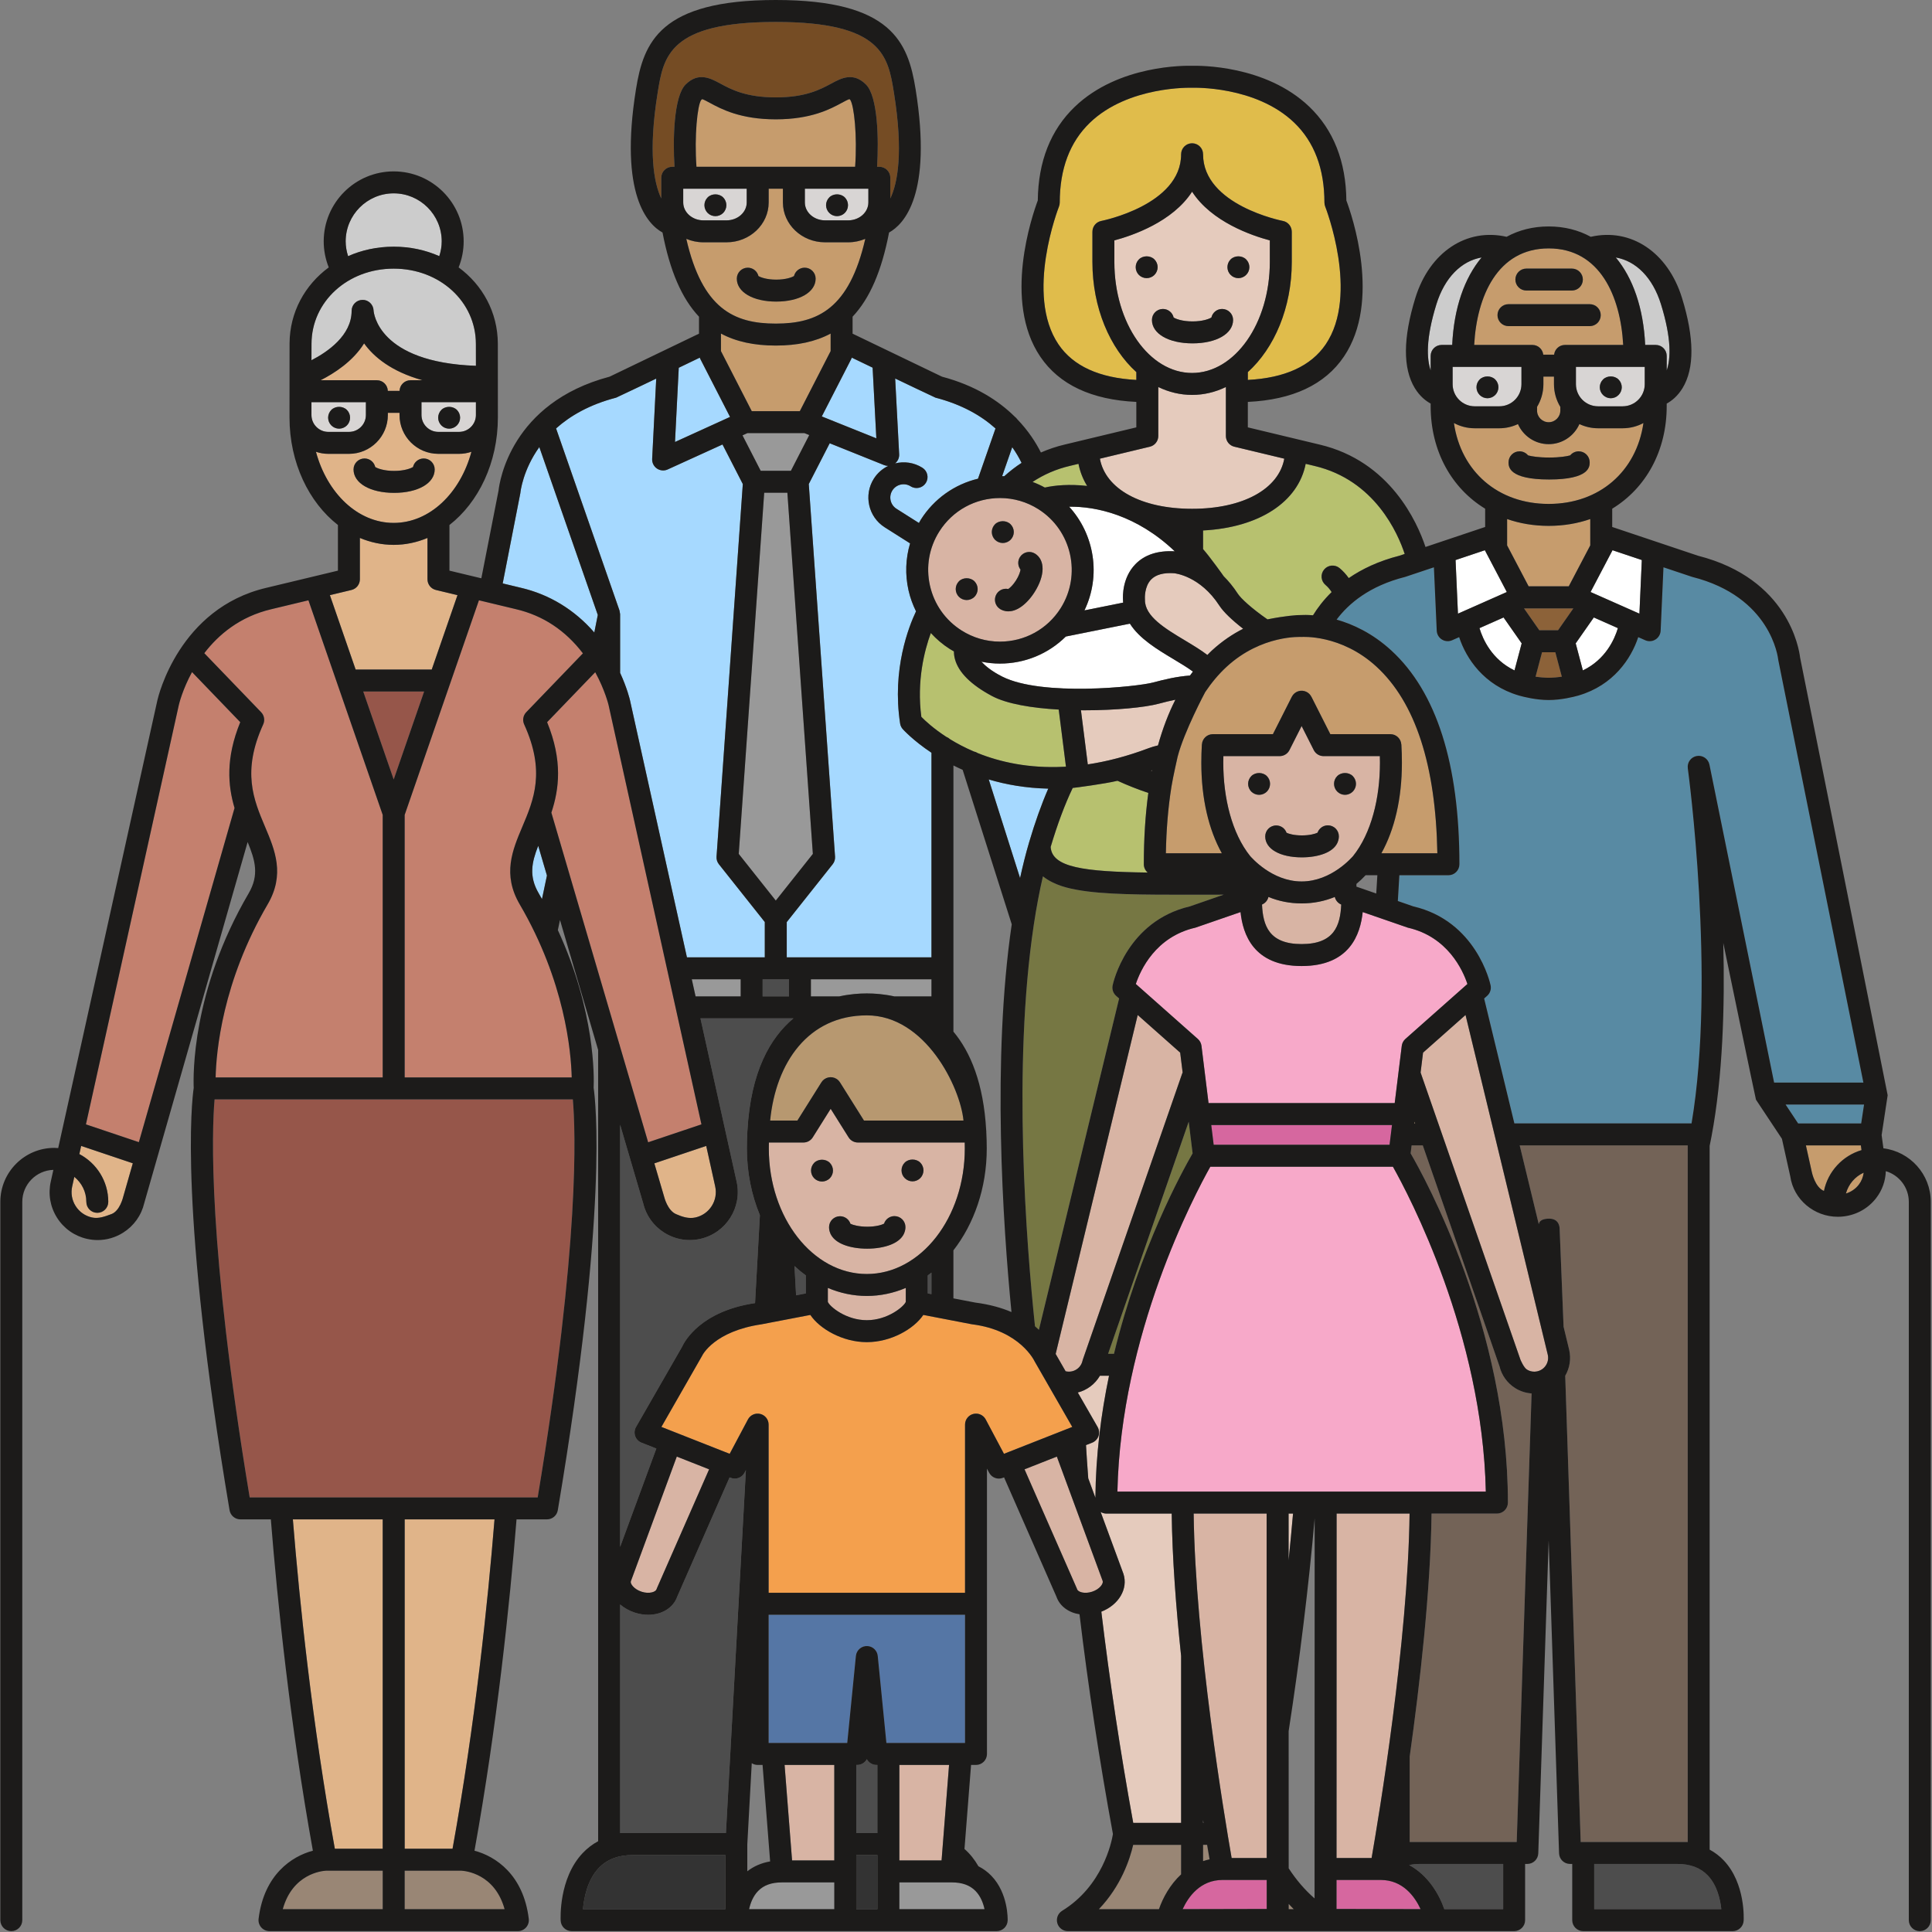 <?xml version="1.0" encoding="UTF-8" standalone="no"?>
<svg
   version="1.1"
   id="Capa_1"
   viewBox="0 0 440 440"
   xml:space="preserve"
   sodipodi:docname="family.svg"
   width="440"
   height="440"
   inkscape:version="1.1.2 (0a00cf5339, 2022-02-04)"
   xmlns:inkscape="http://www.inkscape.org/namespaces/inkscape"
   xmlns:sodipodi="http://sodipodi.sourceforge.net/DTD/sodipodi-0.dtd"
   xmlns="http://www.w3.org/2000/svg"
   xmlns:svg="http://www.w3.org/2000/svg"><rect x="0" y="0" width="440" height="440" fill="#808080" stroke="none"/><defs
   id="defs283" /><sodipodi:namedview
   id="namedview281"
   pagecolor="#ffffff"
   bordercolor="#666666"
   borderopacity="1.0"
   inkscape:pageshadow="2"
   inkscape:pageopacity="0.0"
   inkscape:pagecheckerboard="0"
   showgrid="false"
   inkscape:zoom="1.5507014"
   inkscape:cx="214.74154"
   inkscape:cy="219.9005"
   inkscape:window-width="1920"
   inkscape:window-height="1056"
   inkscape:window-x="0"
   inkscape:window-y="0"
   inkscape:window-maximized="1"
   inkscape:current-layer="Capa_1" />
<g
   id="g278">
	<path
   style="fill:#e5cbbd"
   d="m 267.689,159.358 c -1.285,0.258 -2.554,0.575 -3.782,0.906 -3.132,0.843 -9.802,1.502 -16.876,1.502 -0.283,0 -0.567,-0.003 -0.852,-0.006 l 1.559,12.324 c 4.292,-0.645 8.935,-1.825 13.933,-3.717 0.587,-0.223 1.274,-0.42 2.053,-0.602 1.061,-3.808 2.38,-7.284 3.965,-10.407 z"
   id="path2" />
	<path
   style="fill:#ffffff"
   d="m 227.723,151.126 h -0.002 c -1.423,0 -2.833,-0.15 -4.215,-0.43 0.897,0.963 2.342,2.185 4.759,3.402 9.079,4.576 30.735,2.307 34.343,1.337 2.64,-0.71 5.464,-1.38 8.399,-1.585 0.22,-0.309 0.449,-0.603 0.676,-0.902 -1.256,-0.924 -2.795,-1.852 -4.4,-2.814 -3.723,-2.232 -7.785,-4.669 -9.953,-8.101 l -14.594,2.933 c -3.948,3.913 -9.291,6.16 -15.013,6.16 z"
   id="path4" />
	<path
   style="fill:#e5cbbd"
   d="m 262.174,131.969 c -1.6,1.64 -1.43,4.366 -1.428,4.393 0.009,0.087 0.012,0.174 0.011,0.261 -0.051,3.739 4.6,6.527 9.097,9.224 1.84,1.103 3.603,2.167 5.12,3.321 0.345,-0.345 0.681,-0.701 1.038,-1.029 2.372,-2.178 4.795,-3.771 7.108,-4.939 -2.555,-1.983 -4.49,-3.846 -5.401,-5.249 -4.4,-6.785 -10.102,-7.378 -10.343,-7.4 -2.367,-0.161 -4.128,0.318 -5.202,1.418 z"
   id="path6" />
	<path
   style="fill:#ffffff"
   d="m 255.789,137.243 c -0.01,-0.19 -0.033,-0.375 -0.032,-0.57 -0.06,-0.936 -0.149,-5.133 2.839,-8.195 2.104,-2.156 5.117,-3.133 8.949,-2.92 -8.675,-8.27 -17.955,-10.254 -24.052,-10.159 5.78,6.339 7.284,15.708 3.48,23.615 z"
   id="path8" />
	<path
   style="fill:#b7c16f"
   d="m 217.485,150.126 c -0.177,-0.649 -0.237,-1.239 -0.235,-1.769 -0.312,-0.177 -0.626,-0.352 -0.931,-0.544 -1.625,-1.029 -3.065,-2.265 -4.331,-3.646 -1.466,4.014 -3.243,10.94 -2.158,19.094 0.84,0.86 2.751,2.651 5.702,4.565 0.307,0.118 0.583,0.293 0.817,0.515 1.558,0.958 3.369,1.925 5.441,2.81 0.318,0.064 0.617,0.187 0.887,0.364 5.102,2.045 11.656,3.519 19.642,3.112 0.147,-0.021 0.295,-0.027 0.444,-0.021 l -1.645,-13.003 c -6.072,-0.346 -11.805,-1.275 -15.209,-3.093 -4.771,-2.55 -7.606,-5.37 -8.424,-8.384 z"
   id="path10" />
	<path
   style="fill:#a6d9ff"
   d="m 234.361,191.878 c 1.354,-4.592 2.819,-8.699 4.374,-12.27 -5.08,-0.116 -9.609,-0.918 -13.557,-2.092 l 7.138,22.46 c 0.608,-2.793 1.281,-5.507 2.045,-8.098 z"
   id="path12" />
	<path
   style="fill:#c69c6d"
   d="m 262.393,175.414 c -0.087,0.032 -0.173,0.061 -0.261,0.092 0.076,0.027 0.15,0.056 0.227,0.082 0.012,-0.058 0.023,-0.116 0.034,-0.174 z"
   id="path14" />
	<path
   style="fill:#b7c16f"
   d="m 254.503,177.816 c -2.929,0.711 -9.791,1.604 -10.199,1.635 -1.788,3.73 -3.475,8.24 -5.023,13.436 0.298,4.651 7.515,5.632 22.099,5.831 -0.534,-0.458 -0.88,-1.13 -0.88,-1.89 0,-5.842 0.346,-11.255 1.025,-16.244 -2.386,-0.798 -4.735,-1.728 -7.022,-2.768 z"
   id="path16" />
	<path
   style="fill:#c69c6d"
   d="m 182.154,93.64 7.018,-13.682 v -3.99 c -3.457,1.85 -7.584,2.73 -12.484,2.732 0,0 0,0 -0.002,0 0,0 -0.002,0 -0.004,0 -10e-4,0 -0.002,0 -0.004,0 h -0.002 c -4.899,-0.001 -9.027,-0.882 -12.483,-2.732 v 3.99 l 7.018,13.682 z"
   id="path18" />
	<path
   style="fill:#999999"
   d="m 203.705,226.925 h 8.432 v -3.901 H 184.68 v 3.901 h 6.44 c 2.389,-0.526 4.579,-0.682 6.292,-0.682 1.713,0.001 3.904,0.156 6.293,0.682 z"
   id="path20" />
	<polygon
   style="fill:#999999"
   points="168.683,226.925 168.683,223.024 157.551,223.024 158.415,226.925 "
   id="polygon22" />
	<polygon
   style="fill:#999999"
   points="183.199,98.64 170.224,98.64 169.101,99.152 173.241,107.219 180.123,107.219 184.298,99.082 "
   id="polygon24" />
	<path
   style="fill:#e0b489"
   d="m 153.934,276.496 c 1.447,0.64 2.922,1.119 4.467,0.771 3.186,-0.719 5.194,-3.897 4.476,-7.083 l -2.039,-9.207 -11.816,3.97 2.259,7.692 c 0.014,0.051 0.749,3.016 2.653,3.857 z"
   id="path26" />
	<rect
   x="173.683"
   y="223.024"
   style="fill:#4d4d4d"
   width="5.997"
   height="3.901"
   id="rect28" />
	<polygon
   style="fill:#999999"
   points="179.32,112.219 174.043,112.219 168.244,194.473 176.681,205.1 185.121,194.473 "
   id="polygon30" />
	<path
   style="fill:#b79870"
   d="m 175.396,255.198 h 6.203 l 5.466,-8.706 c 0.734,-1.169 2.277,-1.521 3.446,-0.788 0.33,0.207 0.588,0.483 0.781,0.793 l 0.007,-0.004 5.466,8.706 h 22.664 c -0.748,-7.632 -8.689,-23.955 -22.017,-23.955 -13.327,0 -20.722,10.758 -22.016,23.954 z"
   id="path32" />
	<path
   style="fill:#e5cbbd"
   d="m 289.194,54.748 c -4.102,-1.093 -13.268,-4.213 -17.703,-11.093 -4.435,6.88 -13.601,10 -17.702,11.093 v 4.912 c 0,13.938 7.941,25.278 17.702,25.278 9.762,0 17.703,-11.34 17.703,-25.278 z m -28.047,8.598 c -0.659,0 -1.31,-0.27 -1.77,-0.73 -0.47,-0.47 -0.73,-1.11 -0.73,-1.77 0,-0.66 0.261,-1.3 0.73,-1.77 0.93,-0.93 2.61,-0.93 3.53,0 0.47,0.47 0.739,1.11 0.739,1.77 0,0.66 -0.27,1.3 -0.739,1.77 -0.459,0.46 -1.1,0.73 -1.76,0.73 z m 10.441,14.852 c -5.44,0 -9.24,-2.193 -9.24,-5.333 0,-1.381 1.119,-2.5 2.5,-2.5 1.19,0 2.185,0.831 2.438,1.943 0.493,0.32 1.96,0.89 4.303,0.89 2.343,0 3.81,-0.57 4.303,-0.89 0.253,-1.112 1.248,-1.943 2.438,-1.943 1.381,0 2.5,1.119 2.5,2.5 -10e-4,3.14 -3.801,5.333 -9.242,5.333 z m 12.209,-15.592 c -0.46,0.47 -1.1,0.74 -1.76,0.74 -0.67,0 -1.311,-0.27 -1.771,-0.74 -0.47,-0.46 -0.729,-1.1 -0.729,-1.76 0,-0.66 0.26,-1.3 0.729,-1.77 0.931,-0.93 2.601,-0.93 3.53,0 0.47,0.47 0.74,1.11 0.74,1.77 0.002,0.66 -0.269,1.3 -0.739,1.76 z"
   id="path34" />
	<path
   style="fill:#b7c16f"
   d="m 247.587,110.666 c -0.95,-1.54 -1.615,-3.224 -1.97,-5.033 l -1.986,0.477 c -3.076,0.723 -5.905,1.951 -8.47,3.647 0.959,0.357 1.893,0.784 2.797,1.278 2.258,-0.519 5.627,-0.814 9.629,-0.369 z"
   id="path36" />
	<path
   style="fill:#e0bc4b"
   d="m 258.792,84.747 c -6.031,-5.448 -10.004,-14.66 -10.004,-25.086 v -6.889 h 0.003 c -0.001,-1.177 0.83,-2.227 2.029,-2.456 0.266,-0.052 18.17,-3.659 18.17,-15.186 0,-1.381 1.119,-2.5 2.5,-2.5 1.381,0 2.5,1.119 2.5,2.5 0,11.597 17.988,15.151 18.17,15.185 1.199,0.228 2.031,1.278 2.03,2.456 h 0.003 v 6.889 c 0,10.427 -3.973,19.639 -10.005,25.087 v 1.777 c 8.413,-0.44 14.373,-3.149 17.723,-8.085 7.714,-11.369 -0.022,-31.186 -0.102,-31.385 -0.117,-0.294 -0.178,-0.609 -0.178,-0.925 0,-7.688 -2.316,-13.811 -6.884,-18.197 -8.778,-8.429 -23.022,-7.953 -23.156,-7.946 -0.032,10e-4 -0.061,-0.005 -0.094,-0.005 -0.036,0 -0.069,0.007 -0.105,0.005 -0.146,-0.004 -14.443,-0.446 -23.182,7.967 -4.554,4.384 -6.862,10.499 -6.862,18.176 0,0.316 -0.061,0.631 -0.178,0.925 -0.079,0.199 -7.815,20.016 -0.102,31.385 3.35,4.936 9.31,7.645 17.723,8.085 v -1.777 z"
   id="path38" />
	<path
   style="fill:#e5cbbd"
   d="m 271.491,115.876 c 11.623,0 19.729,-4.514 20.997,-11.413 l -11.382,-2.731 c -1.124,-0.27 -1.917,-1.275 -1.917,-2.431 V 88.144 c -2.405,1.16 -4.997,1.795 -7.698,1.795 -2.701,0 -5.293,-0.635 -7.698,-1.795 v 11.158 c 0,1.156 -0.793,2.161 -1.917,2.431 l -11.382,2.731 c 1.269,6.898 9.374,11.412 20.997,11.412 z"
   id="path40" />
	<path
   style="fill:#a6d9ff"
   d="m 204.168,115.87 5.109,3.235 c 0.145,-0.249 0.27,-0.506 0.426,-0.751 3.019,-4.767 7.692,-8.054 13.029,-9.332 l 3.985,-11.441 c -3.202,-2.879 -7.598,-5.442 -13.673,-7.018 -0.157,-0.041 -9.177,-4.361 -9.177,-4.361 l 0.911,17.271 c 0.042,0.802 -0.314,1.562 -0.933,2.064 2.055,-0.512 4.307,-0.223 6.233,0.997 1.166,0.739 1.513,2.283 0.774,3.45 -0.739,1.167 -2.285,1.512 -3.45,0.775 -1.41,-0.895 -3.282,-0.472 -4.174,0.937 -0.89,1.409 -0.469,3.282 0.94,4.174 z"
   id="path42" />
	<path
   style="fill:#d8b4a4"
   d="m 213.928,121.03 c -2.337,3.689 -3.096,8.067 -2.14,12.328 0.957,4.261 3.516,7.894 7.205,10.23 2.622,1.661 5.641,2.539 8.729,2.539 h 0.001 c 5.645,10e-4 10.813,-2.842 13.829,-7.604 4.822,-7.617 2.55,-17.737 -5.067,-22.559 -2.621,-1.661 -5.639,-2.538 -8.726,-2.538 -5.645,-0.001 -10.816,2.842 -13.831,7.604 z m 18.359,5.836 c 0.738,-1.167 2.283,-1.513 3.449,-0.775 2.316,1.466 2.27,4.985 -0.116,8.757 -0.883,1.395 -1.976,2.585 -3.076,3.352 -1.126,0.784 -2.108,1.031 -2.901,1.031 -0.895,0 -1.549,-0.316 -1.889,-0.532 -1.166,-0.739 -1.513,-2.283 -0.774,-3.45 0.578,-0.913 1.648,-1.322 2.643,-1.106 0.389,-0.256 1.091,-0.891 1.773,-1.969 0.683,-1.079 0.957,-1.985 1.021,-2.446 -0.622,-0.809 -0.708,-1.951 -0.13,-2.862 z m -5.68,-7.47 c 0.941,-0.93 2.61,-0.93 3.54,0 0.471,0.47 0.74,1.11 0.74,1.77 0,0.66 -0.27,1.3 -0.74,1.77 -0.46,0.46 -1.109,0.73 -1.77,0.73 -0.65,0 -1.3,-0.27 -1.771,-0.73 -0.46,-0.47 -0.729,-1.11 -0.729,-1.77 0,-0.66 0.27,-1.3 0.73,-1.77 z m -8.22,12.99 c 0.93,-0.93 2.601,-0.93 3.54,0 0.46,0.47 0.73,1.11 0.73,1.77 0,0.66 -0.271,1.3 -0.73,1.77 -0.47,0.46 -1.11,0.73 -1.77,0.73 -0.66,0 -1.311,-0.27 -1.771,-0.73 -0.47,-0.47 -0.729,-1.11 -0.729,-1.77 10e-4,-0.66 0.27,-1.3 0.73,-1.77 z"
   id="path44" />
	<path
   style="fill:#a6d9ff"
   d="m 232.656,105.414 c -0.571,-1.164 -1.271,-2.366 -2.127,-3.57 l -2.298,6.598 c 0.159,0.004 0.319,0.01 0.478,0.017 1.249,-1.127 2.563,-2.149 3.947,-3.045 z"
   id="path46" />
	<path
   style="fill:#767743"
   d="m 236.606,302.861 18.265,-75.456 -0.688,-0.609 c -0.673,-0.597 -0.974,-1.509 -0.787,-2.39 0.126,-0.598 3.258,-14.636 17.608,-17.984 l 7.68,-2.665 c -2.266,0.012 -4.658,0.013 -7.193,0.013 -11.271,0 -20.173,0 -26.265,-1.127 -1.592,-0.294 -5.086,-0.954 -7.707,-3.064 -0.804,3.483 -1.486,7.122 -2.057,10.876 -0.007,0.096 -0.023,0.189 -0.041,0.283 -4.847,32.241 -1.68,72.583 0.287,91.316 0.324,0.271 0.623,0.541 0.898,0.807 z"
   id="path48" />
	<path
   style="fill:#d8b4a4"
   d="m 296.435,205.746 c -2.709,0 -5.237,-0.513 -7.557,-1.474 -0.18,0.772 -0.717,1.419 -1.463,1.732 0.217,4.784 1.581,9.002 9.02,9.002 7.447,0 8.806,-4.23 9.021,-9.001 -0.747,-0.313 -1.285,-0.961 -1.465,-1.733 -2.319,0.961 -4.847,1.474 -7.556,1.474 z"
   id="path50" />
	<path
   style="fill:#d8b4a4"
   d="m 314.253,172.202 h -12.818 c -0.943,0 -1.806,-0.531 -2.232,-1.373 l -2.768,-5.479 -2.769,5.479 c -0.426,0.842 -1.288,1.373 -2.231,1.373 h -12.818 c -0.011,0.506 -0.022,1.014 -0.022,1.532 0,8.004 1.956,16.05 6.138,21.252 0.165,0.15 4.858,5.76 11.702,5.76 6.844,0 11.537,-5.609 11.702,-5.76 4.182,-5.202 6.138,-13.248 6.138,-21.252 0,-0.518 -0.011,-1.026 -0.022,-1.532 z m -29.276,8.084 c -0.46,-0.47 -0.729,-1.12 -0.729,-1.77 0,-0.66 0.27,-1.3 0.729,-1.77 0.94,-0.93 2.61,-0.93 3.54,0 0.471,0.47 0.73,1.11 0.73,1.77 0,0.65 -0.26,1.3 -0.73,1.77 -0.46,0.46 -1.109,0.73 -1.77,0.73 -0.66,0 -1.299,-0.27 -1.77,-0.73 z m 16.631,14.124 c -1.393,0.543 -3.19,0.844 -5.064,0.848 -0.015,0 -0.029,0 -0.044,0 -4.989,0 -8.345,-1.911 -8.353,-4.761 -0.004,-1.381 1.111,-2.503 2.492,-2.508 0.003,0 0.005,0 0.008,0 1.087,0 2.013,0.694 2.356,1.664 0.508,0.25 1.723,0.605 3.5,0.605 0.011,0 0.021,0 0.03,0 1.793,-0.004 3.017,-0.366 3.526,-0.62 0.34,-0.972 1.264,-1.671 2.353,-1.674 0.003,0 0.005,0 0.008,0 1.377,0 2.496,1.114 2.5,2.492 0.002,0.993 -0.423,2.827 -3.312,3.954 z m 6.479,-14.134 c -0.47,0.47 -1.11,0.74 -1.771,0.74 -0.659,0 -1.3,-0.27 -1.77,-0.74 -0.46,-0.46 -0.73,-1.1 -0.73,-1.76 0,-0.66 0.261,-1.31 0.73,-1.77 0.93,-0.93 2.61,-0.93 3.54,0 0.46,0.47 0.729,1.11 0.729,1.77 0.002,0.649 -0.268,1.3 -0.728,1.76 z"
   id="path52" />
	<path
   style="fill:#767743"
   d="m 271.612,262.672 -0.891,-7.218 -18.36,52.866 h 1.343 c 5.77,-23.874 15.633,-41.728 17.908,-45.648 z"
   id="path54" />
	<path
   style="fill:#d8b4a4"
   d="m 242.762,312.311 c 1.69,0.379 3.387,-0.692 3.767,-2.389 0.021,-0.093 0.047,-0.185 0.078,-0.274 l 22.629,-65.156 c 0.027,-0.08 0.069,-0.149 0.105,-0.225 l -0.56,-4.533 -9.676,-8.575 -18.685,77.194 2.269,3.95 c 0.024,0.004 0.049,0.003 0.073,0.008 z"
   id="path56" />
	<polygon
   style="fill:#d6679f"
   points="276.408,260.71 316.464,260.71 317.018,256.22 275.853,256.22 "
   id="polygon58" />
	<path
   style="fill:#c69c6d"
   d="m 327.349,194.329 c -0.353,-20.084 -5.016,-34.377 -13.872,-42.508 -8.072,-7.412 -16.965,-6.758 -17.033,-6.758 -0.071,0 -9.141,-0.574 -17.148,6.848 -1.778,1.648 -3.378,3.561 -4.815,5.707 -0.012,0.018 -4.805,8.977 -6.283,14.718 -0.019,0.105 -1.027,4.477 -1.389,6.717 -0.006,0.071 -0.023,0.142 -0.035,0.213 -0.73,4.595 -1.156,9.607 -1.252,15.064 h 12.746 c -2.989,-5.375 -4.672,-12.408 -4.672,-20.595 0,-1.441 0.041,-2.849 0.122,-4.184 l 0.011,0.001 c 0.079,-1.309 1.155,-2.349 2.484,-2.349 h 13.685 l 4.307,-8.521 c 0.623,-1.233 2.123,-1.728 3.359,-1.104 0.495,0.251 0.864,0.647 1.097,1.107 l 0.007,-0.003 4.307,8.521 h 13.685 c 1.329,0 2.405,1.04 2.484,2.349 l 0.011,-0.001 c 0.081,1.335 0.122,2.743 0.122,4.184 0,8.187 -1.683,15.22 -4.672,20.595 h 12.744 z"
   id="path60" />
	<polygon
   style="fill:#8c6239"
   points="354.837,143.539 358.322,138.559 347.085,138.559 350.57,143.539 "
   id="polygon62" />
	<path
   style="fill:#c69c6d"
   d="M 351.499,85.768 V 87.5 c 0,1.887 -0.533,3.648 -1.443,5.158 v 0.85 c 0,1.46 1.188,2.647 2.646,2.647 1.46,0 2.648,-1.188 2.648,-2.647 v -0.846 c -0.911,-1.51 -1.445,-3.272 -1.445,-5.161 v -1.733 z"
   id="path64" />
	<path
   style="fill:#cccccc"
   d="m 327.124,69.306 c -2.451,7.919 -2.199,12.462 -1.301,15.045 v -3.295 c 0,-1.381 1.119,-2.5 2.5,-2.5 h 2.404 c 0.393,-8.387 2.771,-15.229 6.699,-19.923 -4.618,0.8 -8.421,4.59 -10.302,10.673 z"
   id="path66" />
	<path
   style="fill:#b7c16f"
   d="m 273.991,125.056 c 1.552,1.755 4.642,6.068 4.691,6.168 1.109,1.108 2.206,2.421 3.232,4.004 0.679,1.047 3.069,3.28 6.745,5.831 3.858,-0.787 6.939,-1.032 7.77,-0.988 0.396,-0.022 1.312,-0.046 2.602,0.058 1.031,-1.675 2.404,-3.499 4.238,-5.287 -0.393,-0.62 -0.853,-1.168 -1.395,-1.621 -1.059,-0.886 -1.197,-2.463 -0.311,-3.521 0.889,-1.059 2.463,-1.198 3.522,-0.312 0.791,0.662 1.485,1.421 2.084,2.27 2.996,-2.059 6.77,-3.882 11.545,-5.098 l 1.195,-0.401 c -1.522,-4.628 -6.768,-16.807 -20.549,-20.046 l -1.997,-0.479 c -1.698,8.678 -10.569,14.511 -23.373,15.179 v 4.243 z"
   id="path68" />
	<path
   style="fill:#cccccc"
   d="m 377.081,78.557 c 1.381,0 2.5,1.119 2.5,2.5 v 3.297 c 0.9,-2.584 1.153,-7.127 -1.299,-15.048 -1.883,-6.082 -5.685,-9.872 -10.304,-10.671 3.927,4.693 6.306,11.536 6.698,19.922 z"
   id="path70" />
	<polygon
   style="fill:#ffffff"
   points="331.495,127.548 332.039,139.758 343.167,134.827 338.168,125.31 "
   id="polygon72" />
	<path
   style="fill:#c69c6d"
   d="m 374.284,96.343 c -1.412,0.759 -3.024,1.192 -4.737,1.192 h -5.605 c -1.517,0 -2.95,-0.348 -4.24,-0.953 -1.186,2.689 -3.875,4.573 -6.998,4.573 -3.123,0 -5.811,-1.884 -6.996,-4.574 -1.291,0.605 -2.725,0.954 -4.242,0.954 h -5.605 c -1.713,0 -3.325,-0.433 -4.737,-1.192 1.599,11.015 10.012,18.421 21.581,18.421 11.567,0 19.98,-7.407 21.579,-18.421 z m -30.724,8.941 c 0,-1.381 1.119,-2.5 2.5,-2.5 0.781,0 1.479,0.359 1.938,0.92 0.695,0.206 2.354,0.496 4.802,0.496 2.448,0 4.106,-0.29 4.802,-0.496 0.459,-0.562 1.157,-0.92 1.939,-0.92 1.381,0 2.5,1.119 2.5,2.5 0,0.969 0,3.917 -9.24,3.917 -9.24,0 -9.241,-2.948 -9.241,-3.917 z"
   id="path74" />
	<path
   style="fill:#d8d5d4"
   d="m 335.859,92.535 h 5.605 c 2.776,0 5.035,-2.258 5.035,-5.035 v -3.944 h -15.676 v 1.435 2.509 c 0.001,2.777 2.259,5.035 5.036,5.035 z m 1.129,-6.109 c 0.939,-0.93 2.609,-0.93 3.54,0 0.47,0.47 0.729,1.11 0.729,1.76 0,0.66 -0.26,1.3 -0.729,1.77 -0.471,0.47 -1.11,0.74 -1.771,0.74 -0.66,0 -1.3,-0.27 -1.77,-0.74 -0.46,-0.46 -0.73,-1.11 -0.73,-1.77 0,-0.65 0.271,-1.3 0.731,-1.76 z"
   id="path76" />
	<path
   style="fill:#c69c6d"
   d="m 348.999,78.557 c 1.281,0 2.326,0.968 2.471,2.211 h 2.465 c 0.145,-1.243 1.189,-2.211 2.471,-2.211 h 13.266 c -0.601,-11.049 -5.288,-21.983 -16.969,-21.983 -11.681,0 -16.368,10.934 -16.969,21.983 z m -1.382,-17.389 h 10.369 c 1.381,0 2.5,1.119 2.5,2.5 0,1.381 -1.119,2.5 -2.5,2.5 h -10.369 c -1.381,0 -2.5,-1.119 -2.5,-2.5 0,-1.381 1.119,-2.5 2.5,-2.5 z m -4.073,8.107 h 18.514 c 1.381,0 2.5,1.119 2.5,2.5 0,1.381 -1.119,2.5 -2.5,2.5 h -18.514 c -1.381,0 -2.5,-1.119 -2.5,-2.5 0,-1.381 1.12,-2.5 2.5,-2.5 z"
   id="path78" />
	<path
   style="fill:#a6d9ff"
   d="m 184.193,110.24 5.984,84.851 c 0.044,0.624 -0.147,1.241 -0.536,1.73 l -10.464,13.177 v 8.026 h 32.959 v -46.591 c -4.263,-2.833 -6.492,-5.328 -6.559,-5.404 -0.309,-0.356 -0.511,-0.792 -0.582,-1.258 -1.896,-12.355 2.018,-22.17 3.622,-25.54 -0.741,-1.506 -1.33,-3.098 -1.707,-4.777 -0.809,-3.6 -0.665,-7.261 0.354,-10.704 l -5.771,-3.655 c -3.737,-2.367 -4.854,-7.334 -2.487,-11.074 0.828,-1.308 1.978,-2.286 3.278,-2.915 h -0.001 c -0.314,0 -0.631,-0.059 -0.931,-0.18 l -12.394,-4.974 z"
   id="path80" />
	<path
   style="fill:#d8b4a4"
   d="m 146.121,362.506 c 1.752,0.567 3.203,0.043 3.396,-0.553 0.025,-0.08 0.056,-0.158 0.089,-0.234 l 11.893,-27.091 -7.363,-2.901 -10.474,28.432 c -0.162,0.503 0.708,1.779 2.459,2.347 z"
   id="path82" />
	<polygon
   style="fill:#ffffff"
   points="367.239,125.31 362.24,134.827 373.368,139.758 373.913,127.548 "
   id="polygon84" />
	<path
   style="fill:#d8d5d4"
   d="m 358.906,87.5 c 0,2.776 2.259,5.035 5.035,5.035 h 5.605 c 2.776,0 5.035,-2.258 5.035,-5.035 V 84.991 83.556 H 358.905 V 87.5 Z m 6.172,-1.074 c 0.93,-0.93 2.6,-0.93 3.529,0 0.471,0.46 0.74,1.11 0.74,1.77 0,0.65 -0.27,1.3 -0.74,1.76 -0.46,0.47 -1.109,0.74 -1.77,0.74 -0.65,0 -1.3,-0.27 -1.76,-0.74 -0.471,-0.46 -0.74,-1.11 -0.74,-1.76 0,-0.66 0.27,-1.31 0.741,-1.77 z"
   id="path86" />
	<path
   style="fill:#c69c6d"
   d="m 362.171,118.212 c -2.907,1.009 -6.087,1.552 -9.469,1.552 -3.381,0 -6.561,-0.542 -9.467,-1.551 v 5.994 l 4.893,9.314 h 9.15 l 4.893,-9.314 z"
   id="path88" />
	<path
   style="fill:#ffffff"
   d="m 368.466,143.055 -5.486,-2.431 -4.126,5.898 1.634,6.161 c 5.161,-2.476 7.215,-7.082 7.978,-9.628 z"
   id="path90" />
	<path
   style="fill:#ffffff"
   d="m 336.941,143.055 c 0.764,2.546 2.817,7.153 7.979,9.628 l 1.634,-6.161 -4.126,-5.898 z"
   id="path92" />
	<path
   style="fill:#8c6239"
   d="m 351.19,148.539 -1.479,5.579 c 0.932,0.141 1.927,0.224 2.993,0.237 1.066,-0.013 2.062,-0.096 2.993,-0.237 l -1.48,-5.579 z"
   id="path94" />
	<path
   style="fill:#4d4d4d"
   d="m 212.136,294.732 v -4.905 c -0.279,0.221 -0.562,0.438 -0.848,0.646 v 4.096 z"
   id="path96" />
	<path
   style="fill:#d8b4a4"
   d="m 219.712,260.198 h -24.33 c -0.86,0 -1.66,-0.442 -2.117,-1.171 l -4.083,-6.504 -4.083,6.504 c -0.457,0.729 -1.257,1.171 -2.117,1.171 h -7.869 c -0.008,0.451 -0.017,0.902 -0.017,1.364 0,15.761 10.011,28.583 22.316,28.583 12.306,0 22.316,-12.822 22.316,-28.583 0.001,-0.461 -0.008,-0.913 -0.016,-1.364 z m -34.275,8.158 c -0.46,-0.46 -0.73,-1.11 -0.73,-1.77 0,-0.66 0.27,-1.3 0.73,-1.77 0.931,-0.93 2.61,-0.93 3.54,0 0.46,0.47 0.73,1.11 0.73,1.77 0,0.66 -0.27,1.3 -0.73,1.77 -0.47,0.46 -1.109,0.73 -1.77,0.73 -0.66,0 -1.31,-0.27 -1.77,-0.73 z m 17.369,15.137 c -1.451,0.566 -3.328,0.88 -5.286,0.884 -0.014,0 -0.027,0 -0.042,0 -1.941,0 -3.803,-0.305 -5.246,-0.861 -2.972,-1.145 -3.42,-3.012 -3.422,-4.023 -0.003,-1.38 1.114,-2.503 2.494,-2.505 0.002,0 0.004,0 0.004,0 1.108,0 2.047,0.718 2.376,1.714 0.528,0.276 1.891,0.662 3.825,0.675 1.974,-0.004 3.296,-0.413 3.824,-0.692 0.325,-0.999 1.264,-1.722 2.371,-1.724 0.002,0 0.004,0 0.006,0 1.378,0 2.497,1.116 2.5,2.495 0.002,1.011 -0.437,2.88 -3.404,4.037 z m 6.781,-15.187 c -0.47,0.47 -1.11,0.74 -1.77,0.74 -0.659,0 -1.31,-0.27 -1.77,-0.74 -0.47,-0.46 -0.73,-1.1 -0.73,-1.76 0,-0.66 0.261,-1.31 0.73,-1.77 0.92,-0.93 2.61,-0.93 3.54,0 0.46,0.46 0.73,1.11 0.73,1.77 0,0.65 -0.27,1.3 -0.73,1.76 z"
   id="path98" />
	<path
   style="fill:#d8b4a4"
   d="m 188.537,293.315 v 3.181 c 0.433,1.077 4.149,4.168 8.86,4.168 0.004,0 0.011,0 0.016,0 0.004,0 0.011,0 0.016,0 4.712,0 8.428,-3.092 8.86,-4.168 v -3.181 c -2.785,1.18 -5.77,1.83 -8.876,1.83 -3.106,0 -6.091,-0.65 -8.876,-1.83 z"
   id="path100" />
	<path
   style="fill:#4d4d4d"
   d="m 180.705,231.925 h -21.182 l 8.232,37.168 c 1.323,5.866 -2.378,11.725 -8.253,13.05 -0.807,0.182 -1.62,0.272 -2.427,0.272 -2.041,0 -4.044,-0.576 -5.812,-1.692 -2.443,-1.543 -4.146,-3.938 -4.803,-6.747 l -5.234,-17.827 v 96.158 l 8.254,-22.412 -3.38,-1.331 c -0.676,-0.266 -1.203,-0.814 -1.443,-1.499 -0.24,-0.686 -0.17,-1.442 0.191,-2.072 l 10.472,-18.235 c 0.632,-1.387 4.339,-8.149 16.639,-9.984 l 1.101,-20.025 c -1.891,-4.565 -2.964,-9.723 -2.964,-15.186 0,-1.321 0.044,-2.577 0.108,-3.802 -0.001,-0.021 -0.007,-0.041 -0.007,-0.062 0,-0.081 0.017,-0.157 0.023,-0.235 0.755,-13.398 5.19,-21.132 10.485,-25.539 z"
   id="path102" />
	<path
   style="fill:#4d4d4d"
   d="m 183.537,294.568 v -4.096 c -0.899,-0.655 -1.768,-1.369 -2.597,-2.143 l 0.366,6.668 z"
   id="path104" />
	<path
   style="fill:#f7a9c9"
   d="m 320.621,211.265 c -0.09,-0.02 -10.275,-3.55 -10.275,-3.55 -0.527,5.03 -2.922,12.292 -13.91,12.292 -11,0 -13.388,-7.275 -13.91,-12.292 0,0 -10.184,3.529 -10.273,3.549 -9.092,2.068 -12.527,9.686 -13.577,12.83 l 14.13,12.523 c 0.456,0.404 0.748,0.96 0.823,1.565 l 1.608,13.036 h 42.399 l 1.608,-13.036 c 0.075,-0.604 0.367,-1.161 0.823,-1.565 l 14.13,-12.524 c -1.047,-3.136 -4.481,-10.759 -13.576,-12.828 z"
   id="path106" />
	<path
   style="fill:#e5cbbd"
   d="m 248.724,328.564 -1.395,0.549 c 0.13,2.199 0.275,4.438 0.513,7.564 l 1.63,4.426 c 0.086,-9.712 1.286,-19.088 3.102,-27.783 h -2.075 c -1.105,1.903 -2.934,3.274 -5.037,3.814 l 4.514,7.859 c 0.361,0.63 0.432,1.387 0.191,2.072 -0.24,0.685 -0.767,1.233 -1.443,1.499 z"
   id="path108" />
	<path
   style="fill:#d8b4a4"
   d="m 288.488,423.149 -0.021,-78.442 h -16.618 c 0.362,29.229 7.01,69.044 8.648,78.442 z"
   id="path110" />
	<path
   style="fill:#d8b4a4"
   d="m 312.373,423.149 c 1.639,-9.399 8.287,-49.22 8.65,-78.442 h -16.618 l -0.02,78.442 z"
   id="path112" />
	<polygon
   style="fill:#c69c6d"
   points="322.101,255.852 322.289,255.852 322.151,255.453 "
   id="polygon114" />
	<path
   style="fill:#f7a9c9"
   d="m 317.23,265.71 h -41.587 c -3.622,6.441 -20.4,38.157 -21.16,73.997 h 83.904 C 337.629,303.825 320.853,272.146 317.23,265.71 Z"
   id="path116" />
	<path
   style="fill:#e5cbbd"
   d="m 273.991,415.152 h 0.104 c -0.035,-0.22 -0.068,-0.429 -0.104,-0.654 z"
   id="path118" />
	<path
   style="fill:#998675"
   d="m 273.991,423.861 c 0.478,-0.161 0.97,-0.302 1.484,-0.41 -0.154,-0.892 -0.346,-2.012 -0.561,-3.298 h -0.924 v 3.708 z"
   id="path120" />
	<path
   style="fill:#736357"
   d="m 341.499,311.165 -17.474,-50.313 h -2.541 l -0.225,1.821 c 3.261,5.62 22.153,39.907 22.153,79.535 0,1.381 -1.119,2.5 -2.5,2.5 h -14.891 c -0.215,17.6 -2.672,38.935 -4.978,55.352 v 19.438 h 24.375 l 3.39,-102.148 c -1.32,-0.098 -2.607,-0.5 -3.758,-1.23 -1.794,-1.141 -3.051,-2.896 -3.551,-4.955 z"
   id="path122" />
	<rect
   x="195.005"
   y="422.471"
   style="fill:#333333"
   width="4.814"
   height="12.33"
   id="rect124" />
	<path
   style="fill:#4d4d4d"
   d="m 197.413,400.64 c -0.425,0.785 -1.251,1.312 -2.194,1.312 h -0.213 v 15.519 h 4.814 v -15.519 h -0.213 c -0.943,0 -1.77,-0.527 -2.194,-1.312 z"
   id="path126" />
	<polygon
   style="fill:#d8b4a4"
   points="190.005,401.952 178.683,401.952 180.388,423.703 190.005,423.703 "
   id="polygon128" />
	<path
   style="fill:#f4a04d"
   d="m 235.671,310.122 c -0.019,-0.03 -0.036,-0.061 -0.053,-0.092 0,0 -3.24,-7.042 -14.215,-8.428 -0.053,-0.007 -0.106,-0.015 -0.159,-0.025 l -7.105,-1.368 c -0.005,-10e-4 -0.01,-0.002 -0.014,-0.003 l -3.853,-0.742 c -2.133,3.189 -7.364,6.2 -12.847,6.2 h -0.012 -0.006 -0.012 c -5.484,0 -10.719,-3.013 -12.85,-6.199 0,0 -11.074,2.129 -11.127,2.137 -10.743,1.587 -13.445,6.976 -13.545,7.213 -0.04,0.094 -9.25,16.157 -9.25,16.157 l 15.551,6.125 4.16,-7.829 c 0.538,-1.013 1.698,-1.531 2.812,-1.253 1.114,0.277 1.896,1.278 1.896,2.426 v 38.306 h 44.734 v -38.306 c 0,-1.148 0.781,-2.148 1.895,-2.426 1.114,-0.279 2.273,0.24 2.812,1.253 l 4.16,7.829 15.551,-6.125 z"
   id="path130" />
	<path
   style="fill:#999999"
   d="m 172.658,430.652 c -1.185,1.214 -1.768,2.825 -2.053,4.148 h 19.4 v -6.098 h -11.929 c -2.366,10e-4 -4.138,0.639 -5.418,1.95 z"
   id="path132" />
	<path
   style="fill:#e0b489"
   d="M 76.256,421.04 H 87.161 V 346.027 H 66.698 c 1.535,19.009 4.399,46.498 9.558,75.013 z"
   id="path134" />
	<path
   style="fill:#5576a5"
   d="m 175.045,396.952 h 17.909 l 1.971,-19.822 c 0.137,-1.375 1.371,-2.377 2.734,-2.241 1.207,0.12 2.125,1.079 2.239,2.241 h 0.001 l 1.971,19.822 h 17.909 v -29.204 h -44.734 z"
   id="path136" />
	<path
   style="fill:#d8b4a4"
   d="m 251.132,360.066 -10.44,-28.338 -7.364,2.901 11.893,27.091 c 0.033,0.077 0.063,0.155 0.089,0.234 0.193,0.595 1.643,1.121 3.396,0.552 1.75,-0.568 2.619,-1.844 2.426,-2.44 z"
   id="path138" />
	<polygon
   style="fill:#d8b4a4"
   points="214.437,423.703 216.142,401.952 204.82,401.952 204.82,423.703 "
   id="polygon140" />
	<path
   style="fill:#e0b489"
   d="m 92.162,421.04 h 10.903 c 5.159,-28.515 8.023,-56.004 9.559,-75.013 H 92.162 Z"
   id="path142" />
	<path
   style="fill:#c4806e"
   d="m 118.956,188.289 c 2.61,-6.179 5.311,-12.568 0.417,-23.319 -0.425,-0.933 -0.236,-2.031 0.475,-2.77 l 12.907,-13.403 c -3.981,-5.218 -9.086,-8.61 -15.226,-10.054 l -8.455,-2.029 -16.914,48.874 v 59.79 h 38.046 c -0.141,-5.83 -1.542,-21.814 -11.831,-39.398 -4.002,-6.842 -1.672,-12.357 0.581,-17.691 z"
   id="path144" />
	<path
   style="fill:#96564a"
   d="m 56.864,341.027 h 65.594 c 9.631,-57.937 8.617,-83.637 8.003,-90.649 H 48.867 c -0.606,7.053 -1.6,32.917 7.997,90.649 z"
   id="path146" />
	<path
   style="fill:#4d4d4d"
   d="m 166.421,336.567 -0.268,-0.105 -11.928,27.169 c -0.909,2.583 -3.539,4.125 -6.604,4.125 -0.984,0 -2.013,-0.159 -3.044,-0.493 -1.302,-0.422 -2.434,-1.071 -3.352,-1.865 v 52.073 h 24.098 l 4.544,-82.665 -0.323,0.609 c -0.596,1.122 -1.939,1.619 -3.123,1.152 z"
   id="path148" />
	<path
   style="fill:#998675"
   d="m 92.162,426.04 v 8.761 h 22.759 c -2.233,-8.073 -8.923,-8.711 -9.847,-8.761 z"
   id="path150" />
	<path
   style="fill:#333333"
   d="m 136.334,425.467 c -2.564,2.717 -3.339,6.783 -3.565,9.333 h 32.422 v -12.33 h -21 c -3.383,10e-4 -5.953,0.981 -7.857,2.997 z"
   id="path152" />
	<path
   style="fill:#c4806e"
   d="m 141.181,238.248 6.431,21.899 12.138,-4.079 -21.156,-95.514 c -0.006,-0.026 -0.803,-3.377 -3.033,-7.461 l -10.957,11.377 c 3.592,8.794 2.726,15.292 0.967,20.607 l 15.456,52.64 c 0.07,0.168 0.121,0.346 0.154,0.531 z"
   id="path154" />
	<path
   style="fill:#a6d9ff"
   d="m 122.692,203.455 c 0.255,0.436 0.495,0.869 0.74,1.303 l 1.131,-5.363 -1.987,-6.768 c -1.495,3.799 -2.162,6.934 0.116,10.828 z"
   id="path156" />
	<path
   style="fill:#999999"
   d="m 204.82,428.703 v 6.098 h 19.4 c -0.285,-1.323 -0.867,-2.934 -2.053,-4.148 -1.28,-1.312 -3.053,-1.949 -5.419,-1.949 H 204.82 Z"
   id="path158" />
	<path
   style="fill:#998675"
   d="m 250.261,434.801 h 13.682 c 0.872,-2.532 2.504,-5.579 5.048,-7.928 v -6.721 h -10.915 c -0.741,3.216 -2.732,9.341 -7.815,14.649 z"
   id="path160" />
	<path
   style="fill:#736357"
   d="m 384.363,260.852 h -38.266 l 4.348,17.965 c 0.023,-0.047 -0.018,-1.277 2.385,-1.277 2.409,0 2.359,2.225 2.361,2.273 l 0.9,22.331 1.275,5.27 c 0.461,2.059 0.131,4.129 -0.902,5.908 l 3.523,106.175 h 24.375 V 260.852 Z"
   id="path162" />
	<path
   style="fill:#4d4d4d"
   d="M 381.904,424.497 H 363.07 v 10.304 h 28.948 c -0.229,-2.181 -0.939,-5.417 -3.059,-7.655 -1.69,-1.783 -3.998,-2.649 -7.055,-2.649 z"
   id="path164" />
	<path
   style="fill:#c69c6d"
   d="m 420.398,271.817 c 1.168,-0.363 2.189,-1.056 2.937,-2.027 0.622,-0.808 0.982,-1.745 1.103,-2.72 -1.968,0.891 -3.469,2.628 -4.04,4.747 z"
   id="path166" />
	<path
   style="fill:#c69c6d"
   d="m 423.798,260.852 h -12.517 l 1.345,6.06 c 0.016,0.069 0.718,3.494 2.767,4.317 0.916,-4.449 4.246,-8.02 8.553,-9.297 z"
   id="path168" />
	<path
   style="fill:#a6d9ff"
   d="m 193.896,81.703 -6.739,13.138 12.424,4.986 -0.849,-16.095 -4.742,-2.281 c -0.033,0.084 -0.053,0.172 -0.094,0.252 z"
   id="path170" />
	<polygon
   style="fill:#588aa3"
   points="424.524,251.556 406.656,251.556 409.506,255.852 423.874,255.852 "
   id="polygon172" />
	<path
   style="fill:#588aa3"
   d="m 404.991,150.322 c -0.059,-0.574 -1.654,-14.407 -19.614,-18.938 -0.062,-0.015 -6.533,-2.183 -6.533,-2.183 l -0.644,14.437 c -0.036,0.825 -0.479,1.579 -1.181,2.014 -0.401,0.249 -0.858,0.375 -1.316,0.375 -0.344,0 -0.689,-0.071 -1.013,-0.214 l -1.593,-0.706 c -1.598,4.872 -5.64,10.956 -13.579,13.285 -0.032,0.01 -0.06,0.026 -0.093,0.035 -0.018,0.005 -0.036,0.003 -0.054,0.007 -0.923,0.264 -3.796,0.995 -6.669,0.995 -2.873,0 -5.744,-0.731 -6.667,-0.995 -0.017,-0.004 -0.036,-0.002 -0.054,-0.007 -0.033,-0.009 -0.061,-0.025 -0.093,-0.035 -7.939,-2.329 -11.982,-8.412 -13.579,-13.285 l -1.593,0.706 c -0.323,0.144 -0.669,0.214 -1.013,0.214 -0.459,0 -0.915,-0.126 -1.316,-0.375 -0.702,-0.435 -1.145,-1.189 -1.181,-2.014 l -0.643,-14.437 c 0,0 -6.472,2.167 -6.533,2.183 -8.183,2.065 -12.914,6.104 -15.627,9.727 3.679,1.041 8.15,3.076 12.454,7.028 10.294,9.451 15.513,25.833 15.513,48.691 0,1.381 -1.119,2.5 -2.5,2.5 h -11.177 c -0.13,1.975 -0.246,3.932 -0.347,5.871 l 3.521,1.222 c 14.351,3.349 17.48,17.387 17.606,17.985 0.186,0.88 -0.114,1.792 -0.787,2.389 l -0.685,0.607 6.886,28.448 h 40.353 c 5.603,-33.089 -0.786,-80.379 -0.854,-80.875 -0.185,-1.337 0.727,-2.579 2.057,-2.805 1.328,-0.228 2.602,0.644 2.87,1.966 l 14.726,72.418 h 20.338 c -0.001,0 -19.378,-96.144 -19.386,-96.234 z"
   id="path174" />
	<path
   style="fill:#998675"
   d="m 293.491,434.801 h 1.151 c -0.395,-0.385 -0.771,-0.794 -1.151,-1.201 z"
   id="path176" />
	<path
   style="fill:#e5cbbd"
   d="m 293.467,344.707 0.003,10.653 c 0.369,-3.586 0.704,-7.135 1.011,-10.653 z"
   id="path178" />
	<path
   style="fill:#d8b4a4"
   d="m 333.766,231.157 -9.677,8.577 -0.559,4.53 c 0.035,0.076 22.734,65.384 22.734,65.384 0.031,0.09 0.754,1.798 1.466,2.249 0.711,0.452 1.559,0.598 2.377,0.415 0.823,-0.184 1.523,-0.676 1.975,-1.387 0.451,-0.711 0.599,-1.555 0.415,-2.377 z"
   id="path180" />
	<path
   style="fill:#e5cbbd"
   d="m 251.956,344.707 c -0.475,0 -0.914,-0.14 -1.292,-0.37 l 5.191,14.094 c 1.114,3.435 -1.096,7.082 -5.036,8.62 1.886,15.765 4.322,31.923 7.266,48.102 h 10.905 v -38.006 c -1.153,-10.954 -2.018,-22.314 -2.142,-32.439 h -14.892 z"
   id="path182" />
	<path
   style="fill:#d6679f"
   d="m 278.408,428.149 c -5.049,0.011 -7.751,3.805 -9.067,6.644 l 19.15,-0.041 -0.002,-6.603 z"
   id="path184" />
	<path
   style="fill:#4d4d4d"
   d="m 320.918,424.75 c 4.294,2.302 6.836,6.645 8.009,10.05 h 13.41 v -10.304 h -18.834 c -0.932,0.001 -1.787,0.091 -2.585,0.254 z"
   id="path186" />
	<path
   style="fill:#d6679f"
   d="m 314.462,428.149 h -10.079 l -0.002,6.603 19.148,0.041 c -1.314,-2.837 -4.016,-6.632 -9.067,-6.644 z"
   id="path188" />
	<path
   style="fill:#c4806e"
   d="m 87.161,185.588 -16.916,-48.874 -8.444,2.026 c -7.184,1.689 -12.045,5.806 -15.273,10.016 L 59.471,162.2 c 0.711,0.738 0.899,1.836 0.475,2.77 -4.894,10.751 -2.193,17.141 0.417,23.319 2.254,5.333 4.584,10.849 0.581,17.691 -10.324,17.645 -11.706,33.581 -11.837,39.398 h 38.054 z"
   id="path190" />
	<path
   style="fill:#d8d5d4"
   d="m 160.192,50.184 h 5.277 c 2.532,0 4.593,-1.828 4.593,-4.076 v -3.124 h -14.464 v 3.124 c 0,2.247 2.061,4.076 4.594,4.076 z m 0.966,-5.218 c 0.93,-0.94 2.609,-0.93 3.54,0 0.46,0.46 0.729,1.11 0.729,1.76 0,0.66 -0.27,1.3 -0.729,1.77 -0.471,0.47 -1.11,0.73 -1.771,0.73 -0.66,0 -1.3,-0.26 -1.77,-0.73 -0.46,-0.46 -0.73,-1.11 -0.73,-1.77 0,-0.66 0.271,-1.3 0.731,-1.76 z"
   id="path192" />
	<path
   style="fill:#e0b489"
   d="m 82.919,78.203 c -2.543,4.09 -6.804,6.824 -9.902,8.393 h 12.814 c 1.355,0 2.453,1.081 2.492,2.428 h 2.672 c 0.039,-1.347 1.137,-2.428 2.493,-2.428 h 2.735 C 89.138,84.623 85.146,81.297 82.919,78.203 Z"
   id="path194" />
	<path
   style="fill:#cccccc"
   d="m 89.662,56.18 c 3.746,0 7.263,0.772 10.383,2.158 0.351,-1.084 0.553,-2.215 0.553,-3.367 0,-6.03 -4.905,-10.937 -10.936,-10.937 -6.031,0 -10.938,4.906 -10.938,10.937 0,1.151 0.202,2.284 0.553,3.368 3.121,-1.387 6.638,-2.159 10.385,-2.159 z"
   id="path196" />
	<path
   style="fill:#998675"
   d="M 64.401,434.801 H 87.162 V 426.04 H 74.245 c -0.936,0.051 -7.613,0.696 -9.844,8.761 z"
   id="path198" />
	<path
   style="fill:#cccccc"
   d="m 80.08,70.796 c 0,-1.363 1.093,-2.476 2.456,-2.5 1.344,-0.048 2.495,1.049 2.542,2.411 0.03,0.469 1,11.814 23.311,12.604 0,0 -0.008,-4.958 -0.008,-4.985 0,-9.615 -8.223,-17.147 -18.719,-17.147 -10.496,0 -18.719,7.532 -18.719,17.147 0,0.033 -0.01,3.714 -0.01,3.714 3.684,-1.894 9.147,-5.645 9.147,-11.244 z"
   id="path200" />
	<path
   style="fill:#d8d5d4"
   d="m 95.989,94.519 c 0,2.118 1.724,3.841 3.842,3.841 h 4.717 c 2.118,0 3.841,-1.723 3.841,-3.841 v -2.923 h -12.4 z m 4.528,-1.163 c 0.92,-0.93 2.61,-0.93 3.54,0 0.46,0.46 0.731,1.11 0.731,1.77 0,0.66 -0.271,1.3 -0.731,1.76 -0.47,0.47 -1.109,0.74 -1.769,0.74 -0.66,0 -1.311,-0.27 -1.771,-0.74 -0.46,-0.46 -0.729,-1.1 -0.729,-1.76 0,-0.66 0.269,-1.31 0.729,-1.77 z"
   id="path202" />
	<path
   style="fill:#a6d9ff"
   d="m 135.352,144.048 0.791,-3.999 -13.316,-38.23 c -3.737,5.219 -4.286,10.123 -4.321,10.49 -0.008,0.08 -4.02,20.561 -4.02,20.561 l 4.199,1.007 c 6.496,1.529 12.187,5.017 16.667,10.171 z"
   id="path204" />
	<path
   style="fill:#a6d9ff"
   d="m 141.227,139.867 v 13.367 c 1.607,3.49 2.209,6.068 2.245,6.227 l 12.972,58.563 h 17.733 v -8.038 L 163.723,196.82 c -0.389,-0.49 -0.58,-1.107 -0.536,-1.73 l 5.983,-84.851 -4.624,-9.012 -12.488,5.688 c -0.33,0.151 -0.684,0.225 -1.036,0.225 -0.493,0 -0.984,-0.146 -1.405,-0.433 -0.722,-0.49 -1.136,-1.322 -1.092,-2.194 l 0.926,-18.29 c 0,0 -8.975,4.3 -9.132,4.34 -6.104,1.583 -10.501,4.166 -13.677,7.008 l 14.446,41.473 c 0.017,0.05 0.139,0.768 0.139,0.823 z"
   id="path206" />
	<path
   style="fill:#a6d9ff"
   d="m 159.467,81.703 c -0.041,-0.08 -0.062,-0.168 -0.093,-0.252 l -4.791,2.305 -0.857,16.905 12.535,-5.71 z"
   id="path208" />
	<path
   style="fill:#c69c6d"
   d="m 176.681,73.7 c 9.557,-0.001 16.733,-3.402 20.383,-19.305 -1.191,0.503 -2.506,0.788 -3.893,0.788 h -5.277 c -5.289,0 -9.593,-4.071 -9.593,-9.076 v -3.124 h -3.239 v 3.124 c 0,5.004 -4.304,9.076 -9.593,9.076 h -5.277 c -1.386,0 -2.701,-0.285 -3.893,-0.788 3.65,15.903 10.825,19.304 20.382,19.305 z m -6.379,-12.739 c 1.175,0 2.161,0.811 2.429,1.903 0.486,0.299 1.872,0.819 4.049,0.819 2.176,0 3.562,-0.52 4.049,-0.82 0.268,-1.092 1.254,-1.903 2.429,-1.903 1.381,0 2.5,1.119 2.5,2.5 0,3.075 -3.691,5.223 -8.977,5.223 -5.286,0 -8.978,-2.147 -8.978,-5.223 -0.001,-1.379 1.118,-2.499 2.499,-2.499 z"
   id="path210" />
	<path
   style="fill:#e0b489"
   d="m 18.073,262.833 c 3.912,2.059 6.589,6.16 6.589,10.879 0,1.381 -1.119,2.5 -2.5,2.5 -1.381,0 -2.5,-1.119 -2.5,-2.5 0,-2.299 -1.072,-4.349 -2.738,-5.687 l -0.476,2.149 c -0.351,1.554 -0.077,3.14 0.768,4.478 0.845,1.337 2.16,2.266 3.704,2.615 1.54,0.349 2.981,-0.225 4.467,-0.771 1.896,-0.696 2.638,-3.795 2.65,-3.841 l 2.212,-7.725 -11.764,-3.954 z"
   id="path212" />
	<path
   style="fill:#e0b489"
   d="m 98.325,152.49 5.865,-16.948 -4.915,-1.179 c -1.124,-0.27 -1.917,-1.275 -1.917,-2.431 v -9.419 c -2.415,1.016 -5.003,1.575 -7.696,1.575 -2.695,0 -5.283,-0.56 -7.7,-1.577 v 9.42 c 0,1.156 -0.793,2.161 -1.917,2.431 l -4.914,1.179 5.865,16.948 h 17.329 z"
   id="path214" />
	<polygon
   style="fill:#96564a"
   points="89.661,177.525 96.594,157.49 82.726,157.49 "
   id="polygon216" />
	<path
   style="fill:#c69c6d"
   d="m 193.623,22.716 c -0.068,-0.065 -0.128,-0.11 -0.171,-0.139 -0.347,0.089 -1.115,0.504 -1.743,0.844 -2.599,1.405 -6.947,3.755 -15.022,3.757 0,0 0,0 -0.002,0 0,0 -0.002,0 -0.004,0 -0.001,0 -0.002,0 -0.004,0 -0.001,0 -0.002,0 -0.002,0 -8.073,-0.002 -12.422,-2.353 -15.02,-3.757 -0.627,-0.338 -1.393,-0.752 -1.741,-0.843 -0.051,0.037 -0.13,0.102 -0.237,0.209 -0.838,1.208 -1.574,8.189 -1.062,15.197 h 36.135 c 0.511,-7.007 -0.23,-13.994 -1.127,-15.268 z"
   id="path218" />
	<path
   style="fill:#c4806e"
   d="m 43.734,153.064 c -2.149,3.945 -2.938,7.198 -3.009,7.506 l -21.153,95.498 12.054,4.051 21.791,-76.1 c -1.521,-5.116 -2.057,-11.33 1.3,-19.548 z"
   id="path220" />
	<path
   style="fill:#d8d5d4"
   d="m 74.774,98.36 h 4.718 c 2.117,0 3.84,-1.723 3.84,-3.841 V 91.596 H 70.933 v 2.923 c 0,2.118 1.723,3.841 3.841,3.841 z m 0.683,-5.004 c 0.93,-0.93 2.609,-0.93 3.54,0 0.47,0.46 0.729,1.11 0.729,1.77 0,0.66 -0.26,1.3 -0.729,1.77 -0.47,0.46 -1.11,0.73 -1.771,0.73 -0.66,0 -1.3,-0.27 -1.77,-0.74 -0.46,-0.46 -0.73,-1.11 -0.73,-1.76 0.001,-0.66 0.272,-1.31 0.731,-1.77 z"
   id="path222" />
	<path
   style="fill:#754c24"
   d="m 156.141,19.252 c 2.918,-2.916 5.675,-1.427 7.891,-0.229 2.464,1.331 5.838,3.155 12.65,3.156 6.813,-10e-4 10.188,-1.825 12.65,-3.156 2.217,-1.197 4.971,-2.691 7.891,0.229 2.723,2.723 2.916,12.556 2.53,18.732 h 0.513 c 1.381,0 2.5,1.119 2.5,2.5 v 4.714 c 1.673,-3.541 2.996,-10.499 0.83,-24.028 C 202.265,12.855 201.007,5.001 176.682,5 c -24.324,0.001 -25.581,7.855 -26.912,16.17 -2.166,13.529 -0.844,20.487 0.829,24.027 v -4.713 c 0,-1.381 1.119,-2.5 2.5,-2.5 h 0.513 c -0.386,-6.176 -0.193,-16.01 2.529,-18.732 z"
   id="path224" />
	<path
   style="fill:#e0b489"
   d="m 89.662,119.088 c 8.193,0 15.17,-6.783 17.703,-16.196 -0.886,0.299 -1.831,0.468 -2.817,0.468 h -4.717 c -4.875,0 -8.842,-3.966 -8.842,-8.841 v -0.495 h -2.657 v 0.495 c 0,4.875 -3.966,8.841 -8.84,8.841 h -4.718 c -0.986,0 -1.932,-0.17 -2.817,-0.468 2.534,9.413 9.51,16.196 17.705,16.196 z m -6.644,-14.675 c 1.189,0 2.184,0.831 2.438,1.943 0.493,0.32 1.96,0.89 4.303,0.89 2.343,0 3.81,-0.57 4.303,-0.89 0.253,-1.112 1.248,-1.943 2.438,-1.943 1.381,0 2.5,1.119 2.5,2.5 0,3.14 -3.8,5.333 -9.24,5.333 -5.44,0 -9.24,-2.193 -9.24,-5.333 -0.002,-1.381 1.117,-2.5 2.498,-2.5 z"
   id="path226" />
	<path
   style="fill:#d8d5d4"
   d="m 183.301,46.108 c 0,2.248 2.061,4.076 4.593,4.076 h 5.277 c 2.533,0 4.594,-1.828 4.594,-4.076 v -3.124 h -14.464 z m 5.567,-1.152 c 0.93,-0.93 2.6,-0.92 3.529,0 0.471,0.47 0.73,1.12 0.73,1.77 0,0.66 -0.26,1.31 -0.73,1.77 -0.47,0.47 -1.109,0.73 -1.77,0.73 -0.65,0 -1.3,-0.26 -1.76,-0.73 -0.471,-0.46 -0.74,-1.11 -0.74,-1.77 0,-0.66 0.27,-1.3 0.741,-1.77 z"
   id="path228" />
	<path
   style="fill:#1c1b1a"
   d="m 278.329,70.365 c -1.189,0 -2.185,0.831 -2.438,1.943 -0.493,0.32 -1.96,0.89 -4.303,0.89 -2.343,0 -3.81,-0.57 -4.303,-0.89 -0.253,-1.112 -1.248,-1.943 -2.438,-1.943 -1.381,0 -2.5,1.119 -2.5,2.5 0,3.14 3.8,5.333 9.24,5.333 5.44,0 9.24,-2.193 9.24,-5.333 0.002,-1.381 -1.117,-2.5 -2.498,-2.5 z"
   id="path230" />
	<path
   style="fill:#1c1b1a"
   d="m 263.647,60.846 c 0,-0.66 -0.27,-1.3 -0.739,-1.77 -0.92,-0.93 -2.601,-0.93 -3.53,0 -0.47,0.47 -0.73,1.11 -0.73,1.77 0,0.66 0.261,1.3 0.73,1.77 0.46,0.46 1.11,0.73 1.77,0.73 0.66,0 1.301,-0.27 1.761,-0.73 0.468,-0.47 0.738,-1.11 0.738,-1.77 z"
   id="path232" />
	<path
   style="fill:#1c1b1a"
   d="m 280.267,59.076 c -0.47,0.47 -0.729,1.11 -0.729,1.77 0,0.66 0.26,1.3 0.729,1.76 0.46,0.47 1.101,0.74 1.771,0.74 0.66,0 1.3,-0.27 1.76,-0.74 0.47,-0.46 0.74,-1.1 0.74,-1.76 0,-0.66 -0.271,-1.3 -0.74,-1.77 -0.93,-0.93 -2.6,-0.93 -3.531,0 z"
   id="path234" />
	<path
   style="fill:#1c1b1a"
   d="m 229.622,134.143 c -0.995,-0.216 -2.064,0.193 -2.643,1.106 -0.738,1.167 -0.392,2.711 0.774,3.45 0.34,0.216 0.993,0.532 1.889,0.532 0.793,0 1.775,-0.248 2.901,-1.031 1.101,-0.767 2.193,-1.957 3.076,-3.352 2.387,-3.771 2.433,-7.291 0.116,-8.757 -1.166,-0.737 -2.711,-0.392 -3.449,0.775 -0.577,0.911 -0.491,2.053 0.13,2.861 -0.064,0.461 -0.339,1.368 -1.021,2.446 -0.683,1.079 -1.385,1.714 -1.773,1.97 z"
   id="path236" />
	<path
   style="fill:#1c1b1a"
   d="m 228.377,123.665 c 0.66,0 1.31,-0.27 1.77,-0.73 0.471,-0.47 0.74,-1.11 0.74,-1.77 0,-0.66 -0.27,-1.3 -0.74,-1.77 -0.93,-0.93 -2.6,-0.93 -3.54,0 -0.46,0.47 -0.729,1.11 -0.729,1.77 0,0.66 0.27,1.3 0.729,1.77 0.471,0.461 1.12,0.73 1.77,0.73 z"
   id="path238" />
	<path
   style="fill:#1c1b1a"
   d="m 220.158,136.656 c 0.659,0 1.3,-0.27 1.77,-0.73 0.46,-0.47 0.73,-1.11 0.73,-1.77 0,-0.66 -0.271,-1.3 -0.73,-1.77 -0.939,-0.93 -2.61,-0.93 -3.54,0 -0.46,0.47 -0.729,1.11 -0.729,1.77 0,0.66 0.26,1.3 0.729,1.77 0.459,0.46 1.11,0.73 1.77,0.73 z"
   id="path240" />
	<path
   style="fill:#1c1b1a"
   d="m 203.71,276.961 c -0.002,0 -0.004,0 -0.006,0 -1.107,0.003 -2.046,0.725 -2.371,1.724 -0.528,0.279 -1.851,0.688 -3.824,0.692 -1.935,-0.014 -3.297,-0.399 -3.825,-0.675 -0.329,-0.996 -1.268,-1.714 -2.376,-1.714 0,0 -0.002,0 -0.004,0 -1.38,0.003 -2.497,1.125 -2.494,2.505 0.002,1.011 0.45,2.878 3.422,4.023 1.443,0.556 3.305,0.861 5.246,0.861 0.015,0 0.028,0 0.042,0 1.958,-0.004 3.835,-0.318 5.286,-0.884 2.967,-1.157 3.406,-3.026 3.404,-4.037 -0.003,-1.379 -1.122,-2.495 -2.5,-2.495 z"
   id="path242" />
	<path
   style="fill:#1c1b1a"
   d="m 189.707,266.586 c 0,-0.66 -0.27,-1.3 -0.73,-1.77 -0.93,-0.93 -2.609,-0.93 -3.54,0 -0.46,0.47 -0.73,1.11 -0.73,1.77 0,0.66 0.27,1.31 0.73,1.77 0.46,0.46 1.11,0.73 1.77,0.73 0.66,0 1.3,-0.27 1.77,-0.73 0.46,-0.47 0.73,-1.11 0.73,-1.77 z"
   id="path244" />
	<path
   style="fill:#1c1b1a"
   d="m 206.047,264.776 c -0.47,0.46 -0.73,1.11 -0.73,1.77 0,0.66 0.261,1.3 0.73,1.76 0.46,0.47 1.11,0.74 1.77,0.74 0.66,0 1.301,-0.27 1.77,-0.74 0.46,-0.46 0.73,-1.11 0.73,-1.76 0,-0.66 -0.27,-1.31 -0.73,-1.77 -0.929,-0.93 -2.62,-0.93 -3.54,0 z"
   id="path246" />
	<path
   style="fill:#1c1b1a"
   d="m 302.419,187.964 c -0.003,0 -0.005,0 -0.008,0 -1.089,0.003 -2.013,0.702 -2.353,1.674 -0.51,0.253 -1.733,0.616 -3.526,0.62 -0.01,0 -0.02,0 -0.03,0 -1.777,0 -2.992,-0.355 -3.5,-0.605 -0.344,-0.97 -1.27,-1.664 -2.356,-1.664 -0.003,0 -0.005,0 -0.008,0 -1.381,0.004 -2.496,1.127 -2.492,2.508 0.009,2.851 3.364,4.761 8.353,4.761 0.015,0 0.029,0 0.044,0 1.874,-0.004 3.672,-0.305 5.064,-0.848 2.889,-1.127 3.315,-2.961 3.312,-3.954 -0.004,-1.378 -1.123,-2.492 -2.5,-2.492 z"
   id="path248" />
	<path
   style="fill:#1c1b1a"
   d="m 289.248,178.516 c 0,-0.66 -0.26,-1.3 -0.73,-1.77 -0.93,-0.93 -2.6,-0.93 -3.54,0 -0.46,0.47 -0.729,1.11 -0.729,1.77 0,0.65 0.27,1.3 0.729,1.77 0.471,0.46 1.11,0.73 1.771,0.73 0.66,0 1.31,-0.27 1.77,-0.73 0.469,-0.47 0.729,-1.121 0.729,-1.77 z"
   id="path250" />
	<path
   style="fill:#1c1b1a"
   d="m 304.547,176.746 c -0.47,0.46 -0.73,1.11 -0.73,1.77 0,0.66 0.271,1.3 0.73,1.76 0.47,0.47 1.11,0.74 1.77,0.74 0.66,0 1.301,-0.27 1.771,-0.74 0.46,-0.46 0.729,-1.11 0.729,-1.76 0,-0.66 -0.27,-1.3 -0.729,-1.77 -0.93,-0.93 -2.611,-0.93 -3.541,0 z"
   id="path252" />
	<path
   style="fill:#1c1b1a"
   d="m 89.758,112.246 c 5.44,0 9.24,-2.193 9.24,-5.333 0,-1.381 -1.119,-2.5 -2.5,-2.5 -1.189,0 -2.185,0.831 -2.438,1.943 -0.493,0.32 -1.96,0.89 -4.303,0.89 -2.343,0 -3.81,-0.57 -4.303,-0.89 -0.253,-1.112 -1.248,-1.943 -2.438,-1.943 -1.381,0 -2.5,1.119 -2.5,2.5 0.002,3.14 3.802,5.333 9.242,5.333 z"
   id="path254" />
	<path
   style="fill:#1c1b1a"
   d="m 77.227,97.626 c 0.66,0 1.301,-0.27 1.771,-0.73 0.47,-0.47 0.729,-1.11 0.729,-1.77 0,-0.66 -0.26,-1.31 -0.729,-1.77 -0.931,-0.93 -2.61,-0.93 -3.54,0 -0.46,0.46 -0.73,1.11 -0.73,1.77 0,0.65 0.271,1.3 0.73,1.76 0.469,0.47 1.109,0.74 1.769,0.74 z"
   id="path256" />
	<path
   style="fill:#1c1b1a"
   d="m 102.288,97.626 c 0.66,0 1.3,-0.27 1.769,-0.74 0.46,-0.46 0.731,-1.1 0.731,-1.76 0,-0.66 -0.271,-1.31 -0.731,-1.77 -0.93,-0.93 -2.62,-0.93 -3.54,0 -0.46,0.46 -0.729,1.11 -0.729,1.77 0,0.66 0.269,1.3 0.729,1.76 0.46,0.47 1.11,0.74 1.771,0.74 z"
   id="path258" />
	<path
   style="fill:#1c1b1a"
   d="m 362.04,105.284 c 0,-1.381 -1.119,-2.5 -2.5,-2.5 -0.781,0 -1.479,0.359 -1.939,0.92 -0.695,0.206 -2.354,0.496 -4.802,0.496 -2.448,0 -4.107,-0.29 -4.802,-0.496 -0.459,-0.562 -1.157,-0.92 -1.938,-0.92 -1.381,0 -2.5,1.119 -2.5,2.5 0,0.969 0,3.917 9.24,3.917 9.24,0 9.241,-2.948 9.241,-3.917 z"
   id="path260" />
	<path
   style="fill:#1c1b1a"
   d="m 343.544,74.275 h 18.514 c 1.381,0 2.5,-1.119 2.5,-2.5 0,-1.381 -1.119,-2.5 -2.5,-2.5 h -18.514 c -1.381,0 -2.5,1.119 -2.5,2.5 0,1.381 1.12,2.5 2.5,2.5 z"
   id="path262" />
	<path
   style="fill:#1c1b1a"
   d="m 347.617,66.168 h 10.369 c 1.381,0 2.5,-1.119 2.5,-2.5 0,-1.381 -1.119,-2.5 -2.5,-2.5 h -10.369 c -1.381,0 -2.5,1.119 -2.5,2.5 0,1.381 1.119,2.5 2.5,2.5 z"
   id="path264" />
	<path
   style="fill:#1c1b1a"
   d="m 338.757,90.696 c 0.66,0 1.3,-0.27 1.771,-0.74 0.47,-0.47 0.729,-1.11 0.729,-1.77 0,-0.65 -0.26,-1.29 -0.729,-1.76 -0.931,-0.93 -2.601,-0.93 -3.54,0 -0.46,0.46 -0.73,1.11 -0.73,1.76 0,0.66 0.271,1.31 0.73,1.77 0.469,0.47 1.109,0.74 1.769,0.74 z"
   id="path266" />
	<path
   style="fill:#1c1b1a"
   d="m 366.837,90.696 c 0.66,0 1.31,-0.27 1.77,-0.74 0.471,-0.46 0.74,-1.11 0.74,-1.76 0,-0.66 -0.27,-1.31 -0.74,-1.77 -0.93,-0.93 -2.6,-0.93 -3.529,0 -0.471,0.46 -0.74,1.11 -0.74,1.77 0,0.65 0.27,1.3 0.74,1.76 0.46,0.47 1.109,0.74 1.759,0.74 z"
   id="path268" />
	<path
   style="fill:#1c1b1a"
   d="m 428.935,261.521 -0.408,-3.009 1.376,-9.083 c 0.013,-0.084 -19.949,-99.715 -19.949,-99.715 -0.218,-1.874 -2.672,-17.914 -23.261,-23.155 l -19.522,-6.545 v -4.16 c 7.627,-4.652 12.41,-13.098 12.41,-23.381 v -0.557 c 1.119,-0.614 2.492,-1.684 3.615,-3.533 2.735,-4.506 2.689,-11.421 -0.138,-20.556 -3.224,-10.417 -11.669,-15.983 -20.769,-13.895 -2.814,-1.535 -6.031,-2.359 -9.588,-2.359 -3.557,0 -6.773,0.824 -9.588,2.358 -9.094,-2.088 -17.543,3.479 -20.767,13.895 -2.827,9.134 -2.873,16.05 -0.138,20.556 1.122,1.85 2.496,2.919 3.614,3.533 v 0.557 c 0,10.284 4.784,18.731 12.412,23.383 v 4.159 l -13.588,4.556 c -1.842,-5.546 -8.002,-19.531 -24.132,-23.323 l -16.327,-3.918 v -5.797 c 10.202,-0.479 17.556,-3.933 21.868,-10.298 8.576,-12.658 1.817,-32.253 0.572,-35.575 -0.096,-8.885 -2.927,-16.061 -8.418,-21.333 -9.974,-9.576 -25.157,-9.381 -26.714,-9.339 -1.459,-0.045 -16.716,-0.274 -26.728,9.339 -5.491,5.273 -8.322,12.448 -8.418,21.333 -1.245,3.322 -8.004,22.917 0.572,35.575 4.312,6.366 11.666,9.82 21.868,10.298 v 5.797 l -16.316,3.915 c -1.884,0.443 -3.686,1.056 -5.415,1.81 -1.165,-2.315 -2.895,-4.996 -5.414,-7.608 -0.143,-0.203 -0.319,-0.38 -0.52,-0.535 -3.698,-3.659 -8.999,-7.114 -16.586,-9.125 l -20.369,-9.797 v -3.863 c 3.953,-4.189 6.632,-10.479 8.308,-19.171 3.379,-1.86 9.891,-8.606 6.054,-32.577 C 206.813,9.642 203.083,0.002 176.687,0 c 0,0 0,0 -0.001,0 0,0 -0.003,0 -0.005,0 -0.001,0 -0.002,0 -0.004,0 h -0.001 c -26.398,0.002 -30.126,9.642 -31.845,20.38 -3.837,23.97 2.674,30.715 6.053,32.576 1.676,8.692 4.355,14.982 8.308,19.171 v 3.863 l -20.368,9.797 c -22.469,5.951 -25.065,23.953 -25.283,25.923 l -3.92,19.993 -7.263,-1.743 v -10.394 c 6.623,-5.151 11.03,-14.198 11.03,-24.485 0,0 -0.009,-16.824 -0.011,-16.859 -0.034,-7.108 -3.483,-13.322 -8.928,-17.325 0.751,-1.876 1.147,-3.887 1.147,-5.927 0,-8.788 -7.148,-15.937 -15.936,-15.937 -8.788,0 -15.938,7.149 -15.938,15.937 0,2.04 0.396,4.051 1.149,5.928 -5.438,3.999 -8.884,10.202 -8.926,17.298 -0.003,0.044 -0.014,16.885 -0.014,16.885 0,10.286 4.406,19.331 11.028,24.483 v 10.396 l -16.316,3.915 c -19.84,4.664 -24.602,24.733 -24.798,25.597 l -22.59,101.993 c -0.294,-0.021 -0.587,-0.045 -0.886,-0.045 -6.778,0 -12.293,5.514 -12.293,12.293 v 163.588 c 0,1.381 1.119,2.5 2.5,2.5 1.381,0 2.5,-1.119 2.5,-2.5 V 273.712 c 0,-3.949 3.157,-7.167 7.079,-7.282 l -0.588,2.652 c -0.644,2.846 -0.139,5.772 1.419,8.239 1.559,2.467 3.984,4.179 6.83,4.822 0.807,0.182 1.619,0.272 2.427,0.272 2.041,0 4.044,-0.575 5.812,-1.692 2.445,-1.545 4.149,-3.942 4.805,-6.756 l 23.537,-82.199 c 1.726,4.195 2.677,7.504 0.229,11.686 -13.005,22.23 -12.628,41.643 -12.509,44.294 -0.446,3.04 -3.353,27.819 8.164,96.193 0.202,1.204 1.244,2.085 2.465,2.085 h 6.935 c 1.528,19.04 4.395,46.705 9.574,75.459 -4.783,1.261 -11.138,5.441 -12.363,15.513 -0.087,0.711 0.136,1.424 0.61,1.96 0.475,0.536 1.155,0.842 1.871,0.842 h 56.572 c 0.716,0 1.396,-0.307 1.871,-0.842 0.475,-0.536 0.697,-1.249 0.61,-1.96 -1.226,-10.071 -7.58,-14.251 -12.363,-15.513 5.18,-28.754 8.046,-56.419 9.574,-75.459 h 6.935 c 1.221,0 2.263,-0.881 2.465,-2.085 11.521,-68.409 8.606,-93.179 8.162,-96.198 0.104,-2.33 0.393,-17.378 -8.149,-35.923 l 0.484,-2.298 8.69,29.597 v 180.205 c -1.306,0.705 -2.485,1.606 -3.528,2.711 -5.49,5.816 -5.026,15.021 -5.004,15.41 0.076,1.323 1.171,2.356 2.496,2.356 h 96.802 c 1.349,0 2.454,-1.069 2.499,-2.417 0.008,-0.251 0.16,-6.186 -3.711,-10.188 -0.863,-0.893 -1.848,-1.614 -2.943,-2.165 -0.878,-1.534 -1.936,-2.858 -3.18,-3.941 l 1.5,-19.138 h 1.122 c 1.381,0 2.5,-1.119 2.5,-2.5 v -64.979 l 0.5,0.942 c 0.598,1.123 1.94,1.619 3.124,1.153 l 0.268,-0.105 11.928,27.169 c 0.771,2.194 2.789,3.625 5.256,4.01 1.962,16.403 4.518,33.226 7.613,50.056 -0.319,1.921 -2.382,11.839 -11.57,17.473 -0.954,0.585 -1.403,1.733 -1.1,2.811 0.304,1.077 1.287,1.821 2.406,1.821 h 101.633 c 1.381,0 2.5,-1.119 2.5,-2.5 v -12.804 h 0.5 c 1.349,0 2.454,-1.069 2.499,-2.417 l 2.367,-71.313 2.367,71.313 c 0.045,1.348 1.15,2.417 2.499,2.417 h 0.5 v 12.804 c 0,1.381 1.119,2.5 2.5,2.5 h 34.043 c 1.323,0 2.417,-1.031 2.496,-2.352 0.02,-0.343 0.442,-8.476 -4.495,-13.715 -0.959,-1.018 -2.047,-1.848 -3.251,-2.5 v -160.27 c 0.145,-0.693 0.283,-1.393 0.417,-2.099 0.001,-0.007 0.003,-0.013 0.004,-0.02 2.577,-13.653 3.056,-29.679 2.686,-44.092 0,0 7.368,35.572 7.443,35.686 l 5.913,8.909 1.897,8.55 c 0.771,5.327 5.459,9.21 10.827,9.21 0.465,0 0.935,-0.029 1.409,-0.089 2.944,-0.373 5.55,-1.856 7.337,-4.178 1.379,-1.791 2.123,-3.917 2.189,-6.121 3.023,0.89 5.239,3.686 5.239,6.993 v 163.588 c 0,1.381 1.119,2.5 2.5,2.5 1.381,0 2.5,-1.119 2.5,-2.5 V 273.712 c 0.003,-6.268 -4.716,-11.445 -10.786,-12.191 z m -61.696,-136.211 6.674,2.238 -0.545,12.21 -11.128,-4.931 z m -12.402,18.229 h -4.268 l -3.484,-4.98 h 11.236 z m 0.86,10.579 c -0.932,0.141 -1.927,0.224 -2.993,0.237 -1.066,-0.013 -2.061,-0.096 -2.993,-0.237 l 1.479,-5.579 h 3.027 z m 1.582,-20.598 h -9.15 l -4.893,-9.314 v -5.994 c 2.906,1.009 6.086,1.551 9.467,1.551 3.382,0 6.562,-0.542 9.469,-1.552 v 5.994 z m -10.726,13.001 -1.634,6.161 c -5.161,-2.475 -7.215,-7.082 -7.979,-9.628 l 5.486,-2.431 z m 16.427,-5.898 5.486,2.431 c -0.764,2.546 -2.817,7.153 -7.979,9.628 l -1.634,-6.161 z M 374.581,84.991 V 87.5 c 0,2.776 -2.259,5.035 -5.035,5.035 h -5.605 c -2.776,0 -5.035,-2.258 -5.035,-5.035 v -3.944 h 15.676 v 1.435 z m 3.702,-15.685 c 2.452,7.921 2.198,12.464 1.299,15.048 v -3.297 c 0,-1.381 -1.119,-2.5 -2.5,-2.5 h -2.404 c -0.392,-8.387 -2.771,-15.229 -6.698,-19.922 4.618,0.799 8.42,4.589 10.303,10.671 z m -25.58,-12.732 c 11.681,0 16.368,10.934 16.969,21.983 h -13.266 c -1.281,0 -2.326,0.968 -2.471,2.211 h -2.465 c -0.145,-1.243 -1.189,-2.211 -2.471,-2.211 h -13.266 c 0.602,-11.05 5.289,-21.983 16.97,-21.983 z m 2.648,36.088 v 0.846 c 0,1.46 -1.189,2.647 -2.648,2.647 -1.459,0 -2.646,-1.188 -2.646,-2.647 v -0.85 c 0.91,-1.509 1.443,-3.271 1.443,-5.158 v -1.733 h 2.406 V 87.5 c 0,1.889 0.534,3.651 1.445,5.162 z M 328.324,78.557 c -1.381,0 -2.5,1.119 -2.5,2.5 v 3.295 c -0.898,-2.583 -1.15,-7.126 1.301,-15.045 1.881,-6.083 5.684,-9.873 10.303,-10.672 -3.928,4.693 -6.307,11.536 -6.699,19.923 h -2.405 z m 2.5,6.434 V 83.556 H 346.5 V 87.5 c 0,2.776 -2.259,5.035 -5.035,5.035 h -5.605 c -2.776,0 -5.035,-2.258 -5.035,-5.035 v -2.509 z m 0.298,11.352 c 1.412,0.759 3.024,1.192 4.737,1.192 h 5.605 c 1.518,0 2.951,-0.348 4.242,-0.954 1.186,2.689 3.873,4.574 6.996,4.574 3.123,0 5.812,-1.884 6.998,-4.573 1.29,0.605 2.724,0.953 4.24,0.953 h 5.605 c 1.713,0 3.325,-0.433 4.737,-1.192 -1.599,11.015 -10.012,18.421 -21.581,18.421 -11.568,0 -19.981,-7.407 -21.579,-18.421 z m 7.046,28.967 4.999,9.517 -11.128,4.931 -0.545,-12.21 z m -40.804,-19.677 1.997,0.479 c 13.781,3.24 19.026,15.419 20.549,20.046 l -1.195,0.401 c -4.775,1.216 -8.549,3.039 -11.545,5.098 -0.599,-0.849 -1.293,-1.608 -2.084,-2.27 -1.06,-0.886 -2.634,-0.747 -3.522,0.312 -0.886,1.058 -0.747,2.635 0.311,3.521 0.541,0.453 1.001,1.001 1.395,1.621 -1.834,1.788 -3.207,3.612 -4.238,5.287 -1.289,-0.104 -2.206,-0.08 -2.602,-0.058 -0.83,-0.043 -3.911,0.202 -7.77,0.988 -3.676,-2.55 -6.066,-4.784 -6.745,-5.831 -1.026,-1.583 -2.123,-2.896 -3.232,-4.004 -0.05,-0.1 -3.14,-4.413 -4.691,-6.168 v -4.244 c 12.802,-0.667 21.673,-6.5 23.372,-15.178 z m 22.702,130.986 c -0.456,0.404 -0.748,0.96 -0.823,1.565 l -1.608,13.036 h -42.399 l -1.608,-13.036 c -0.075,-0.604 -0.367,-1.161 -0.823,-1.565 l -14.13,-12.523 c 1.05,-3.144 4.485,-10.762 13.577,-12.83 0.09,-0.02 10.273,-3.549 10.273,-3.549 0.522,5.017 2.91,12.292 13.91,12.292 10.988,0 13.383,-7.262 13.91,-12.292 0,0 10.186,3.53 10.275,3.55 9.096,2.069 12.529,9.692 13.575,12.83 z m 2.223,19.233 h -0.188 l 0.05,-0.399 z m -67.806,83.855 c 0.76,-35.84 17.538,-67.556 21.16,-73.997 h 41.587 c 3.623,6.436 20.399,38.115 21.157,73.997 z m 66.54,5 c -0.363,29.222 -7.012,69.043 -8.65,78.442 h -7.988 l 0.02,-78.442 z m -46.109,75.445 c 0.215,1.287 0.406,2.406 0.561,3.298 -0.515,0.108 -1.007,0.25 -1.484,0.41 v -3.708 z m -0.923,-5 v -0.654 c 0.036,0.226 0.069,0.434 0.104,0.654 z m -2.142,-70.445 h 16.618 l 0.021,78.442 h -7.99 c -1.639,-9.398 -8.287,-49.213 -8.649,-78.442 z m -21.873,-19.714 -4.514,-7.859 c 2.104,-0.54 3.932,-1.911 5.037,-3.814 h 2.075 c -1.816,8.695 -3.017,18.07 -3.102,27.783 l -1.63,-4.426 c -0.237,-3.125 -0.383,-5.365 -0.513,-7.564 l 1.395,-0.549 c 0.676,-0.266 1.203,-0.814 1.443,-1.499 0.241,-0.686 0.17,-1.442 -0.191,-2.072 z m -19.621,-26.185 c -2.218,-0.948 -4.927,-1.73 -8.243,-2.156 l -4.976,-0.958 v -10.861 c 0,-0.022 -0.006,-0.043 -0.007,-0.065 4.702,-6.035 7.6,-14.21 7.6,-23.207 0,-1.321 -0.044,-2.577 -0.108,-3.802 0.001,-0.021 0.007,-0.041 0.007,-0.062 0,-0.081 -0.017,-0.157 -0.023,-0.235 -0.605,-10.749 -3.577,-17.855 -7.468,-22.514 V 174.33 c 0.672,0.338 1.369,0.67 2.099,0.994 l 11.181,35.179 c -4.519,30.743 -2.023,68.214 -0.062,88.305 z m -32.942,-8.663 c -12.306,0 -22.316,-12.822 -22.316,-28.583 0,-0.461 0.009,-0.913 0.017,-1.364 h 7.869 c 0.86,0 1.66,-0.442 2.117,-1.171 l 4.083,-6.504 4.083,6.504 c 0.457,0.729 1.257,1.171 2.117,1.171 h 24.33 c 0.008,0.451 0.017,0.902 0.017,1.364 -10e-4,15.761 -10.012,28.583 -22.317,28.583 z m 14.723,-0.318 v 4.905 l -0.848,-0.163 v -4.096 c 0.287,-0.209 0.569,-0.425 0.848,-0.646 z m -5.847,3.488 v 3.181 c -0.433,1.076 -4.148,4.168 -8.86,4.168 -0.005,0 -0.012,0 -0.016,0 -0.005,0 -0.012,0 -0.016,0 -4.711,0 -8.428,-3.092 -8.86,-4.168 v -3.181 c 2.785,1.18 5.77,1.83 8.876,1.83 3.106,0 6.09,-0.65 8.876,-1.83 z m -22.752,-2.842 v 4.096 l -2.23,0.429 -0.366,-6.668 c 0.828,0.773 1.696,1.488 2.596,2.143 z M 170.205,257.76 c -0.064,1.225 -0.108,2.48 -0.108,3.802 0,5.463 1.073,10.622 2.964,15.186 l -1.101,20.025 c -12.3,1.835 -16.007,8.597 -16.639,9.984 l -10.472,18.235 c -0.361,0.63 -0.432,1.387 -0.191,2.072 0.24,0.685 0.768,1.233 1.443,1.499 l 3.38,1.331 -8.254,22.412 v -96.158 l 5.234,17.827 c 0.656,2.81 2.359,5.204 4.803,6.747 1.768,1.117 3.771,1.692 5.812,1.692 0.807,0 1.62,-0.09 2.427,-0.272 5.875,-1.326 9.576,-7.185 8.253,-13.05 l -8.232,-37.168 h 21.182 c -5.295,4.406 -9.729,12.141 -10.483,25.538 -0.007,0.079 -0.023,0.155 -0.023,0.235 -0.002,0.022 0.004,0.042 0.005,0.063 z m -16.071,73.967 7.363,2.901 -11.893,27.091 c -0.033,0.077 -0.064,0.155 -0.089,0.234 -0.192,0.596 -1.644,1.12 -3.396,0.553 -1.751,-0.568 -2.62,-1.845 -2.46,-2.347 z m -5.113,-66.78 11.816,-3.97 2.039,9.207 c 0.719,3.186 -1.289,6.363 -4.476,7.083 -1.545,0.349 -3.02,-0.131 -4.467,-0.771 -1.904,-0.841 -2.639,-3.806 -2.654,-3.857 z m 9.394,-38.022 -0.864,-3.901 h 11.132 v 3.901 z M 170.224,98.64 h 12.975 l 1.1,0.441 -4.176,8.138 h -6.882 l -4.14,-8.067 z m -6.032,-18.682 v -3.99 c 3.456,1.85 7.584,2.73 12.483,2.732 h 0.002 c 0.002,0 0.003,0 0.004,0 0.002,0 0.004,0 0.004,0 0.002,0 0.002,0 0.002,0 4.9,-0.001 9.027,-0.882 12.484,-2.732 v 3.99 l -7.018,13.682 h -10.944 z m 9.851,32.261 h 5.276 l 5.801,82.254 -8.439,10.627 -8.438,-10.627 z m -0.36,114.706 v -3.901 h 5.997 v 3.901 z m 23.73,4.319 c 13.327,0 21.269,16.322 22.017,23.955 h -22.664 l -5.466,-8.706 -0.007,0.004 c -0.193,-0.31 -0.451,-0.586 -0.781,-0.793 -1.169,-0.733 -2.712,-0.381 -3.446,0.788 l -5.466,8.706 h -6.203 c 1.293,-13.196 8.688,-23.954 22.016,-23.954 z m -12.733,-4.319 v -3.901 h 27.456 v 3.901 h -8.432 c -2.389,-0.526 -4.579,-0.682 -6.292,-0.682 -1.713,0 -3.903,0.155 -6.292,0.682 z m 58.813,-111.526 c 6.097,-0.096 15.377,1.889 24.052,10.159 -3.832,-0.213 -6.846,0.764 -8.949,2.92 -2.988,3.062 -2.899,7.26 -2.839,8.195 -0.001,0.195 0.023,0.38 0.032,0.57 l -8.815,1.771 c 3.803,-7.907 2.299,-17.276 -3.481,-23.615 z m 34.226,22.55 c 0.911,1.403 2.847,3.266 5.401,5.249 -2.314,1.169 -4.736,2.762 -7.108,4.939 -0.357,0.328 -0.693,0.684 -1.038,1.029 -1.517,-1.154 -3.28,-2.218 -5.12,-3.321 -4.497,-2.697 -9.148,-5.485 -9.097,-9.224 10e-4,-0.087 -0.002,-0.174 -0.011,-0.261 -0.002,-0.027 -0.172,-2.753 1.428,-4.393 1.073,-1.1 2.835,-1.579 5.202,-1.419 0.242,0.023 5.943,0.616 10.343,7.401 z m -20.389,4.084 c 2.168,3.433 6.23,5.869 9.953,8.101 1.605,0.962 3.145,1.89 4.4,2.814 -0.227,0.299 -0.456,0.593 -0.676,0.902 -2.935,0.206 -5.76,0.876 -8.399,1.585 -3.607,0.97 -25.264,3.24 -34.343,-1.337 -2.417,-1.218 -3.862,-2.439 -4.759,-3.402 1.382,0.28 2.792,0.43 4.215,0.43 h 0.002 c 5.722,0 11.064,-2.247 15.013,-6.161 z m 4.34,28.334 c -4.998,1.892 -9.641,3.072 -13.933,3.717 l -1.559,-12.324 c 0.284,0.002 0.568,0.006 0.852,0.006 7.074,0 13.744,-0.659 16.876,-1.502 1.229,-0.331 2.497,-0.648 3.782,-0.906 -1.585,3.124 -2.904,6.599 -3.966,10.407 -0.777,0.181 -1.465,0.379 -2.052,0.602 z m 0.723,5.047 c -0.011,0.058 -0.022,0.116 -0.034,0.174 -0.076,-0.026 -0.15,-0.055 -0.227,-0.082 0.088,-0.031 0.174,-0.06 0.261,-0.092 z m -1.014,23.305 c -14.584,-0.199 -21.801,-1.18 -22.099,-5.831 1.549,-5.197 3.235,-9.706 5.023,-13.436 0.408,-0.031 7.27,-0.924 10.199,-1.635 2.287,1.041 4.636,1.97 7.022,2.77 -0.68,4.988 -1.025,10.401 -1.025,16.244 0,0.757 0.346,1.43 0.88,1.888 z m -35.469,-40.21 c 3.404,1.818 9.137,2.747 15.209,3.093 l 1.645,13.003 c -0.149,-0.005 -0.298,0.001 -0.444,0.021 -7.985,0.407 -14.54,-1.067 -19.642,-3.112 -0.27,-0.177 -0.568,-0.3 -0.887,-0.364 -2.072,-0.885 -3.884,-1.852 -5.441,-2.81 -0.234,-0.222 -0.511,-0.396 -0.817,-0.515 -2.951,-1.914 -4.862,-3.705 -5.702,-4.565 -1.085,-8.154 0.692,-15.08 2.158,-19.094 1.266,1.381 2.706,2.617 4.331,3.646 0.305,0.193 0.618,0.368 0.931,0.544 -0.002,0.53 0.059,1.12 0.235,1.769 0.817,3.015 3.652,5.835 8.424,8.384 z m -0.732,19.007 c 3.947,1.174 8.477,1.977 13.557,2.092 -1.555,3.571 -3.02,7.678 -4.374,12.27 -0.764,2.591 -1.436,5.305 -2.045,8.098 z m 10.243,33.22 c 0.018,-0.094 0.034,-0.187 0.041,-0.283 0.57,-3.754 1.253,-7.393 2.057,-10.876 2.621,2.11 6.115,2.77 7.707,3.064 6.092,1.127 14.994,1.127 26.265,1.127 2.535,0 4.928,0 7.193,-0.013 l -7.68,2.665 c -14.351,3.349 -17.482,17.387 -17.608,17.984 -0.187,0.88 0.114,1.793 0.787,2.39 l 0.688,0.609 -18.265,75.456 c -0.275,-0.267 -0.574,-0.536 -0.897,-0.809 -1.967,-18.73 -5.134,-59.073 -0.288,-91.314 z m 72.716,-15.75 c -0.165,0.15 -4.858,5.76 -11.702,5.76 -6.844,0 -11.537,-5.609 -11.702,-5.76 -4.182,-5.202 -6.138,-13.248 -6.138,-21.252 0,-0.519 0.011,-1.026 0.022,-1.532 h 12.818 c 0.943,0 1.806,-0.531 2.231,-1.373 l 2.769,-5.479 2.768,5.479 c 0.426,0.842 1.288,1.373 2.232,1.373 h 12.818 c 0.011,0.506 0.022,1.014 0.022,1.532 0,8.004 -1.956,16.05 -6.138,21.252 z m 5.547,4.343 c -0.091,1.397 -0.176,2.783 -0.252,4.165 l -4.513,-1.566 v -0.626 c 0.73,-0.601 1.426,-1.262 2.088,-1.974 h 2.677 z m -8.228,6.677 c -0.216,4.771 -1.574,9.001 -9.021,9.001 -7.439,0 -8.803,-4.219 -9.02,-9.002 0.746,-0.314 1.283,-0.961 1.463,-1.732 2.319,0.96 4.848,1.474 7.557,1.474 2.709,0 5.237,-0.513 7.557,-1.474 0.179,0.772 0.718,1.42 1.464,1.733 z m -46.351,25.153 9.676,8.575 0.56,4.533 c -0.035,0.075 -0.077,0.145 -0.105,0.225 l -22.629,65.156 c -0.031,0.09 -0.058,0.182 -0.078,0.274 -0.38,1.697 -2.076,2.768 -3.767,2.389 -0.024,-0.005 -0.049,-0.004 -0.073,-0.009 l -2.269,-3.95 z m -6.744,77.161 18.36,-52.866 0.891,7.218 c -2.274,3.92 -12.138,21.774 -17.908,45.647 h -1.343 z m 23.492,-52.1 h 41.165 l -0.554,4.49 h -40.057 z m 43.3,-86.67 -0.011,10e-4 c -0.079,-1.309 -1.155,-2.349 -2.484,-2.349 h -13.685 l -4.307,-8.521 -0.007,0.003 c -0.233,-0.46 -0.602,-0.857 -1.097,-1.107 -1.236,-0.624 -2.736,-0.129 -3.359,1.104 l -4.307,8.521 h -13.685 c -1.329,0 -2.405,1.04 -2.484,2.349 l -0.011,-10e-4 c -0.081,1.335 -0.122,2.743 -0.122,4.184 0,8.187 1.683,15.22 4.672,20.595 H 265.52 c 0.096,-5.456 0.521,-10.469 1.252,-15.064 0.012,-0.071 0.029,-0.142 0.035,-0.213 0.361,-2.24 1.37,-6.611 1.389,-6.717 1.478,-5.742 6.271,-14.701 6.283,-14.718 1.438,-2.146 3.037,-4.058 4.815,-5.707 8.008,-7.422 17.077,-6.848 17.148,-6.848 0.068,0 8.961,-0.654 17.033,6.758 8.857,8.131 13.519,22.424 13.872,42.508 h -12.746 c 2.989,-5.375 4.672,-12.408 4.672,-20.595 0.002,-1.44 -0.039,-2.848 -0.12,-4.183 z M 271.491,84.938 c -9.761,0 -17.702,-11.34 -17.702,-25.278 v -4.912 c 4.102,-1.093 13.268,-4.213 17.702,-11.093 4.435,6.88 13.602,10 17.703,11.093 v 4.912 c 0,13.939 -7.942,25.278 -17.703,25.278 z M 241.07,78.439 c -7.714,-11.369 0.023,-31.186 0.102,-31.385 0.117,-0.294 0.178,-0.609 0.178,-0.925 0,-7.677 2.309,-13.792 6.862,-18.176 8.738,-8.413 23.036,-7.971 23.182,-7.967 0.036,0.002 0.069,-0.006 0.105,-0.005 0.032,0 0.062,0.007 0.094,0.005 0.134,-0.007 14.378,-0.482 23.156,7.946 4.567,4.386 6.884,10.509 6.884,18.197 0,0.316 0.061,0.631 0.178,0.925 0.079,0.199 7.815,20.016 0.102,31.385 -3.35,4.936 -9.31,7.645 -17.723,8.085 v -1.777 c 6.032,-5.448 10.005,-14.661 10.005,-25.087 v -6.889 h -0.003 c 10e-4,-1.178 -0.831,-2.228 -2.03,-2.456 -0.182,-0.035 -18.17,-3.589 -18.17,-15.185 0,-1.381 -1.119,-2.5 -2.5,-2.5 -1.381,0 -2.5,1.119 -2.5,2.5 0,11.527 -17.904,15.134 -18.17,15.186 -1.199,0.228 -2.03,1.278 -2.029,2.456 h -0.003 v 6.889 c 0,10.426 3.973,19.638 10.004,25.086 v 1.778 c -8.415,-0.441 -14.375,-3.15 -17.724,-8.086 z m 20.805,23.293 c 1.124,-0.27 1.917,-1.275 1.917,-2.431 V 88.143 c 2.405,1.16 4.997,1.795 7.698,1.795 2.701,0 5.293,-0.635 7.698,-1.795 V 99.3 c 0,1.156 0.793,2.161 1.917,2.431 l 11.382,2.731 c -1.269,6.898 -9.374,11.413 -20.997,11.413 -11.623,0 -19.727,-4.514 -20.997,-11.413 z m -18.244,4.378 1.986,-0.477 c 0.355,1.809 1.02,3.493 1.97,5.033 -4.002,-0.446 -7.371,-0.15 -9.629,0.369 -0.904,-0.494 -1.838,-0.922 -2.797,-1.278 2.565,-1.696 5.394,-2.924 8.47,-3.647 z m -13.102,-4.266 c 0.855,1.204 1.556,2.407 2.127,3.57 -1.384,0.896 -2.697,1.918 -3.947,3.044 -0.158,-0.007 -0.318,-0.013 -0.478,-0.017 z m 5.956,14.119 c 7.617,4.822 9.89,14.942 5.067,22.559 -3.016,4.762 -8.185,7.605 -13.829,7.604 h -0.001 c -3.088,0 -6.107,-0.878 -8.729,-2.539 -3.689,-2.336 -6.248,-5.969 -7.205,-10.23 -0.956,-4.261 -0.197,-8.639 2.14,-12.328 3.015,-4.762 8.186,-7.605 13.831,-7.605 3.087,10e-4 6.105,0.878 8.726,2.539 z m -33.254,-4.267 c 0.892,-1.409 2.764,-1.831 4.174,-0.937 1.165,0.737 2.711,0.392 3.45,-0.775 0.738,-1.166 0.392,-2.711 -0.774,-3.45 -1.927,-1.22 -4.179,-1.509 -6.233,-0.997 0.619,-0.502 0.975,-1.262 0.933,-2.064 L 203.87,86.202 c 0,0 9.02,4.321 9.177,4.361 6.075,1.576 10.471,4.139 13.673,7.018 l -3.985,11.441 c -5.337,1.278 -10.011,4.565 -13.029,9.332 -0.155,0.245 -0.281,0.502 -0.426,0.751 l -5.109,-3.235 c -1.412,-0.892 -1.833,-2.765 -0.94,-4.174 z m -0.947,-5.59 h 0.001 c -1.301,0.629 -2.45,1.607 -3.278,2.915 -2.366,3.739 -1.25,8.707 2.487,11.074 l 5.771,3.655 c -1.02,3.443 -1.163,7.104 -0.354,10.704 0.377,1.679 0.966,3.271 1.707,4.777 -1.604,3.371 -5.519,13.185 -3.622,25.54 0.071,0.466 0.273,0.902 0.582,1.258 0.066,0.076 2.296,2.572 6.559,5.404 v 46.591 h -32.959 v -8.026 l 10.464,-13.177 c 0.389,-0.49 0.58,-1.107 0.536,-1.73 l -5.984,-84.851 4.767,-9.288 12.394,4.974 c 0.298,0.121 0.614,0.18 0.929,0.18 z m -3.552,-22.374 0.849,16.095 -12.424,-4.986 6.739,-13.138 c 0.041,-0.08 0.061,-0.168 0.094,-0.252 z m -0.967,-37.624 c 0,2.248 -2.061,4.076 -4.594,4.076 h -5.277 c -2.532,0 -4.593,-1.828 -4.593,-4.076 v -3.124 h 14.464 z m -39.15,-8.124 c -0.513,-7.008 0.224,-13.989 1.062,-15.197 0.107,-0.107 0.186,-0.172 0.237,-0.209 0.349,0.09 1.114,0.504 1.741,0.843 2.599,1.405 6.947,3.755 15.02,3.757 0,0 10e-4,0 0.002,0 0.002,0 0.003,0 0.004,0 0.002,0 0.004,0 0.004,0 0.002,0 0.002,0 0.002,0 8.075,-0.002 12.424,-2.353 15.022,-3.757 0.628,-0.339 1.396,-0.755 1.743,-0.844 0.043,0.029 0.103,0.074 0.171,0.139 0.896,1.274 1.638,8.26 1.126,15.268 z m -5.517,0 c -1.381,0 -2.5,1.119 -2.5,2.5 v 4.713 C 148.925,41.656 147.603,34.698 149.769,21.17 151.1,12.855 152.357,5.001 176.681,5 c 24.325,0.001 25.583,7.855 26.914,16.17 2.166,13.53 0.843,20.488 -0.83,24.028 v -4.714 c 0,-1.381 -1.119,-2.5 -2.5,-2.5 h -0.513 c 0.386,-6.176 0.192,-16.01 -2.53,-18.732 -2.92,-2.92 -5.674,-1.426 -7.891,-0.229 -2.463,1.331 -5.837,3.155 -12.65,3.156 -6.812,-10e-4 -10.186,-1.825 -12.65,-3.156 -2.216,-1.198 -4.973,-2.687 -7.891,0.229 -2.722,2.722 -2.915,12.556 -2.53,18.732 z m 2.5,5 h 14.464 v 3.124 c 0,2.248 -2.061,4.076 -4.593,4.076 h -5.277 c -2.533,0 -4.594,-1.828 -4.594,-4.076 z m 0.701,11.412 c 1.191,0.503 2.507,0.788 3.893,0.788 h 5.277 c 5.289,0 9.593,-4.071 9.593,-9.076 v -3.124 h 3.239 v 3.124 c 0,5.004 4.304,9.076 9.593,9.076 h 5.277 c 1.387,0 2.701,-0.285 3.893,-0.788 -3.65,15.902 -10.826,19.304 -20.383,19.305 -9.557,-0.002 -16.732,-3.403 -20.382,-19.305 z m -1.716,29.36 4.791,-2.305 c 0.031,0.084 0.052,0.172 0.093,0.252 l 6.795,13.248 -12.535,5.71 z m -14.264,6.808 c 0.157,-0.041 9.132,-4.34 9.132,-4.34 l -0.926,18.29 c -0.044,0.872 0.37,1.704 1.092,2.194 0.421,0.287 0.912,0.433 1.405,0.433 0.353,0 0.706,-0.074 1.036,-0.225 l 12.488,-5.688 4.624,9.012 -5.983,84.851 c -0.044,0.624 0.147,1.241 0.536,1.73 l 10.454,13.166 v 8.038 h -17.733 l -12.972,-58.563 c -0.036,-0.158 -0.639,-2.736 -2.245,-6.227 v -13.367 c 0,-0.055 -0.122,-0.773 -0.139,-0.822 L 126.642,97.573 c 3.176,-2.842 7.572,-5.425 13.677,-7.009 z m -21.814,21.746 c 0.035,-0.368 0.584,-5.271 4.321,-10.49 l 13.316,38.23 -0.791,3.999 c -4.48,-5.154 -10.171,-8.643 -16.667,-10.17 l -4.199,-1.007 c 0.001,-0.001 4.013,-20.482 4.02,-20.562 z M 108.388,94.519 c 0,2.118 -1.723,3.841 -3.841,3.841 H 99.83 c -2.118,0 -3.842,-1.723 -3.842,-3.841 v -2.923 h 12.399 v 2.923 z M 93.489,86.596 c -1.356,0 -2.454,1.081 -2.493,2.428 H 88.324 C 88.285,87.677 87.187,86.596 85.832,86.596 H 73.017 c 3.099,-1.569 7.359,-4.303 9.902,-8.393 2.227,3.094 6.219,6.42 13.305,8.393 z M 89.662,44.034 c 6.03,0 10.936,4.906 10.936,10.937 0,1.152 -0.202,2.284 -0.553,3.367 -3.12,-1.386 -6.637,-2.158 -10.383,-2.158 -3.746,0 -7.264,0.772 -10.385,2.159 -0.351,-1.084 -0.553,-2.216 -0.553,-3.368 0,-6.031 4.906,-10.937 10.938,-10.937 z M 70.943,78.327 c 0,-9.615 8.223,-17.147 18.719,-17.147 10.496,0 18.719,7.532 18.719,17.147 0,0.026 0.008,4.985 0.008,4.985 -22.311,-0.79 -23.28,-12.135 -23.311,-12.604 -0.047,-1.362 -1.198,-2.459 -2.542,-2.411 -1.363,0.024 -2.456,1.136 -2.456,2.5 0,5.599 -5.463,9.351 -9.147,11.245 0,-0.001 0.01,-3.682 0.01,-3.715 z m -0.01,13.269 h 12.398 v 2.923 c 0,2.118 -1.723,3.841 -3.84,3.841 h -4.718 c -2.118,0 -3.841,-1.723 -3.841,-3.841 v -2.923 z m 1.023,11.296 c 0.886,0.299 1.831,0.468 2.817,0.468 h 4.718 c 4.874,0 8.84,-3.966 8.84,-8.841 v -0.495 h 2.657 v 0.495 c 0,4.875 3.967,8.841 8.842,8.841 h 4.717 c 0.986,0 1.932,-0.17 2.817,-0.468 -2.533,9.413 -9.51,16.196 -17.703,16.196 -8.194,0 -15.17,-6.783 -17.705,-16.196 z m 8.088,31.471 c 1.124,-0.27 1.917,-1.275 1.917,-2.431 v -9.42 c 2.417,1.017 5.005,1.577 7.7,1.577 2.693,0 5.281,-0.56 7.696,-1.575 v 9.419 c 0,1.156 0.793,2.161 1.917,2.431 l 4.915,1.179 -5.865,16.948 H 80.996 L 75.131,135.543 Z M 96.594,157.49 89.66,177.525 82.726,157.49 Z M 28.036,272.655 c -0.013,0.045 -0.755,3.145 -2.65,3.841 -1.485,0.545 -2.927,1.119 -4.467,0.771 -1.544,-0.349 -2.859,-1.277 -3.704,-2.615 -0.845,-1.338 -1.118,-2.924 -0.768,-4.478 l 0.476,-2.149 c 1.666,1.338 2.738,3.388 2.738,5.687 0,1.381 1.119,2.5 2.5,2.5 1.381,0 2.5,-1.119 2.5,-2.5 0,-4.72 -2.677,-8.82 -6.589,-10.879 l 0.411,-1.856 11.764,3.954 z m 25.38,-88.636 -21.791,76.1 -12.054,-4.051 21.153,-95.498 c 0.071,-0.308 0.859,-3.561 3.009,-7.506 l 10.982,11.406 c -3.355,8.218 -2.819,14.432 -1.299,19.549 z m 7.528,21.961 c 4.003,-6.843 1.673,-12.358 -0.581,-17.691 -2.61,-6.179 -5.311,-12.568 -0.417,-23.319 0.425,-0.933 0.236,-2.031 -0.475,-2.77 L 46.527,148.757 c 3.229,-4.21 8.09,-8.327 15.273,-10.016 l 8.444,-2.026 16.916,48.874 v 59.79 H 49.107 c 0.131,-5.818 1.513,-21.753 11.837,-39.399 z M 87.162,434.801 H 64.401 c 2.231,-8.065 8.908,-8.71 9.844,-8.761 h 12.917 z m 0,-13.761 H 76.256 c -5.159,-28.515 -8.023,-56.004 -9.559,-75.013 h 20.464 v 75.013 z m 27.758,13.761 H 92.162 v -8.761 h 12.912 c 0.924,0.049 7.613,0.687 9.846,8.761 z M 103.065,421.04 H 92.162 v -75.013 h 20.462 c -1.536,19.009 -4.4,46.498 -9.559,75.013 z m 19.392,-80.013 H 56.864 c -9.597,-57.732 -8.603,-83.596 -7.997,-90.649 h 81.594 c 0.614,7.013 1.627,32.713 -8.004,90.649 z m 7.749,-95.649 H 92.161 v -59.79 l 16.914,-48.874 8.455,2.029 c 6.14,1.443 11.244,4.835 15.226,10.054 L 119.848,162.2 c -0.711,0.739 -0.899,1.837 -0.475,2.77 4.894,10.751 2.193,17.141 -0.417,23.319 -2.254,5.333 -4.584,10.849 -0.581,17.691 10.289,17.584 11.691,33.568 11.831,39.398 z m -5.643,-45.983 -1.131,5.363 c -0.245,-0.434 -0.485,-0.867 -0.74,-1.303 -2.278,-3.894 -1.61,-7.029 -0.116,-10.828 z m 1.007,-14.318 c 1.759,-5.314 2.625,-11.813 -0.967,-20.607 l 10.957,-11.377 c 2.23,4.084 3.027,7.435 3.033,7.461 l 21.156,95.514 -12.138,4.079 -6.431,-21.899 c -0.033,-0.185 -0.084,-0.363 -0.155,-0.531 z m 39.621,249.724 h -32.422 c 0.227,-2.55 1.001,-6.617 3.565,-9.333 1.903,-2.017 4.474,-2.997 7.856,-2.997 h 21 v 12.33 z m 0.134,-17.33 h -24.098 v -52.073 c 0.918,0.793 2.05,1.442 3.352,1.865 1.031,0.334 2.06,0.493 3.044,0.493 3.064,0 5.694,-1.542 6.604,-4.125 l 11.928,-27.169 0.268,0.105 c 1.184,0.467 2.526,-0.03 3.124,-1.153 l 0.323,-0.609 z m 24.68,17.33 h -19.4 c 0.285,-1.324 0.868,-2.935 2.053,-4.148 1.28,-1.312 3.053,-1.949 5.419,-1.949 h 11.929 v 6.097 z m -19.814,-8.628 v -6.136 l 1.016,-18.48 c 0.388,0.247 0.846,0.395 1.339,0.395 h 1.122 l 1.723,21.973 c -1.995,0.345 -3.731,1.101 -5.2,2.248 z m 19.814,-2.47 h -9.617 l -1.705,-21.751 h 11.322 z m 9.815,11.098 h -4.814 v -12.33 h 4.814 z m 0,-17.33 h -4.814 v -15.519 h 0.213 c 0.943,0 1.77,-0.527 2.194,-1.312 0.425,0.785 1.251,1.312 2.194,1.312 h 0.213 z m 22.347,13.181 c 1.186,1.214 1.768,2.826 2.053,4.148 h -19.4 v -6.098 h 11.929 c 2.366,10e-4 4.138,0.639 5.418,1.95 z m -17.347,-6.949 v -21.751 h 11.322 l -1.705,21.751 z m 14.96,-26.751 H 201.871 L 199.9,377.13 h -0.001 c -0.114,-1.162 -1.032,-2.121 -2.239,-2.241 -1.363,-0.137 -2.598,0.866 -2.734,2.241 l -1.971,19.822 h -17.909 v -29.204 h 44.734 z m 8.868,-65.855 -4.16,-7.829 c -0.539,-1.013 -1.698,-1.531 -2.812,-1.253 -1.114,0.277 -1.895,1.278 -1.895,2.426 v 38.306 h -44.734 v -38.306 c 0,-1.148 -0.781,-2.148 -1.896,-2.426 -1.114,-0.279 -2.274,0.24 -2.812,1.253 l -4.16,7.829 -15.551,-6.125 c 0,0 9.21,-16.063 9.25,-16.157 0.1,-0.237 2.802,-5.626 13.545,-7.213 0.053,-0.008 11.127,-2.137 11.127,-2.137 2.131,3.187 7.365,6.199 12.85,6.199 h 0.012 0.006 0.012 c 5.482,0 10.714,-3.01 12.847,-6.2 l 3.853,0.742 c 0.004,10e-4 0.009,0.002 0.014,0.003 l 7.105,1.368 c 0.053,0.01 0.106,0.019 0.159,0.025 10.975,1.386 14.215,8.428 14.215,8.428 0.017,0.031 0.034,0.061 0.053,0.092 l 8.527,14.851 z m 20.058,31.409 c -1.754,0.568 -3.203,0.043 -3.396,-0.552 -0.025,-0.08 -0.056,-0.158 -0.089,-0.234 l -11.893,-27.091 7.364,-2.901 10.44,28.338 c 0.193,0.596 -0.676,1.872 -2.426,2.44 z m 20.285,64.367 c -2.544,2.349 -4.176,5.396 -5.048,7.928 h -13.682 c 5.083,-5.308 7.073,-11.433 7.814,-14.648 h 10.915 v 6.72 z m 0,-11.721 h -10.905 c -2.943,-16.179 -5.38,-32.336 -7.266,-48.102 3.941,-1.538 6.15,-5.185 5.036,-8.62 l -5.191,-14.094 c 0.378,0.23 0.817,0.37 1.292,0.37 h 14.893 c 0.123,10.125 0.988,21.486 2.142,32.439 v 38.007 z m 0.349,19.641 c 1.316,-2.839 4.019,-6.632 9.067,-6.644 h 10.081 l 0.002,6.603 z m 24.127,-90.086 h 1.014 c -0.307,3.519 -0.642,7.067 -1.011,10.653 z m 0.024,90.094 V 433.6 c 0.38,0.407 0.757,0.816 1.151,1.201 z m 5.89,-2.448 c -2.2,-1.917 -4.171,-4.21 -5.892,-6.858 l -0.009,-31.238 c 2.562,-16.591 4.549,-32.87 5.925,-48.465 z m 5,2.399 0.002,-6.603 h 10.079 c 5.051,0.011 7.753,3.807 9.067,6.644 z m 37.956,0.049 h -13.41 c -1.173,-3.405 -3.715,-7.748 -8.009,-10.05 0.798,-0.163 1.652,-0.254 2.585,-0.254 h 18.834 z m 3.082,-15.304 h -24.375 v -19.438 c 2.307,-16.417 4.764,-37.752 4.978,-55.352 h 14.891 c 1.381,0 2.5,-1.119 2.5,-2.5 0,-39.628 -18.893,-73.915 -22.153,-79.535 l 0.225,-1.821 h 2.541 l 17.474,50.313 c 0.5,2.06 1.757,3.814 3.552,4.954 1.15,0.73 2.438,1.132 3.758,1.23 z m 6.663,-108.573 c -0.451,0.711 -1.151,1.203 -1.975,1.387 -0.818,0.183 -1.666,0.037 -2.377,-0.415 -0.712,-0.451 -1.435,-2.159 -1.466,-2.249 0,0 -22.699,-65.308 -22.734,-65.384 l 0.559,-4.53 9.677,-8.577 18.732,77.39 c 0.183,0.823 0.036,1.667 -0.416,2.378 z m 7.906,108.573 -3.523,-106.175 c 1.033,-1.779 1.363,-3.849 0.902,-5.908 l -1.275,-5.27 -0.9,-22.331 c -0.002,-0.048 0.048,-2.273 -2.361,-2.273 -2.402,0 -2.361,1.23 -2.385,1.277 l -4.348,-17.965 h 38.266 v 158.645 z m 32.03,15.304 H 363.07 v -10.304 h 18.834 c 3.058,0 5.365,0.867 7.056,2.649 2.12,2.238 2.829,5.474 3.058,7.655 z m 12.021,-188.245 -14.726,-72.418 c -0.269,-1.323 -1.542,-2.194 -2.87,-1.966 -1.33,0.227 -2.241,1.468 -2.057,2.805 0.068,0.496 6.457,47.786 0.854,80.875 h -40.353 l -6.886,-28.448 0.685,-0.607 c 0.673,-0.597 0.974,-1.509 0.787,-2.389 -0.126,-0.598 -3.256,-14.636 -17.606,-17.985 l -3.521,-1.222 c 0.101,-1.939 0.217,-3.896 0.347,-5.871 h 11.177 c 1.381,0 2.5,-1.119 2.5,-2.5 0,-22.858 -5.219,-39.24 -15.513,-48.691 -4.304,-3.952 -8.775,-5.987 -12.454,-7.028 2.713,-3.623 7.444,-7.662 15.627,-9.727 0.061,-0.015 6.533,-2.183 6.533,-2.183 l 0.643,14.437 c 0.036,0.825 0.479,1.579 1.181,2.014 0.401,0.249 0.857,0.375 1.316,0.375 0.344,0 0.689,-0.071 1.013,-0.214 l 1.593,-0.706 c 1.598,4.872 5.64,10.956 13.579,13.285 0.032,0.01 0.06,0.026 0.093,0.035 0.018,0.005 0.036,0.003 0.054,0.007 0.923,0.264 3.794,0.995 6.667,0.995 2.873,0 5.746,-0.731 6.669,-0.995 0.018,-0.004 0.036,-0.002 0.054,-0.007 0.033,-0.009 0.06,-0.025 0.093,-0.035 7.939,-2.329 11.981,-8.412 13.579,-13.285 l 1.593,0.706 c 0.323,0.144 0.669,0.214 1.013,0.214 0.458,0 0.915,-0.126 1.316,-0.375 0.702,-0.435 1.145,-1.189 1.181,-2.014 l 0.644,-14.437 c 0,0 6.472,2.167 6.533,2.183 17.96,4.531 19.556,18.364 19.614,18.938 0.008,0.09 19.386,96.234 19.386,96.234 z m 11.353,24.672 c -2.049,-0.823 -2.751,-4.247 -2.767,-4.317 l -1.345,-6.06 h 12.517 l 0.147,1.08 c -4.306,1.277 -7.636,4.848 -8.552,9.297 z m 7.943,-1.438 c -0.748,0.971 -1.769,1.664 -2.937,2.027 0.571,-2.119 2.072,-3.856 4.04,-4.747 -0.121,0.975 -0.482,1.913 -1.103,2.72 z m 0.539,-13.938 h -14.367 l -2.85,-4.296 h 17.868 z"
   id="path270" />
	<path
   style="fill:#1c1b1a"
   d="m 176.78,68.684 c 5.286,0 8.977,-2.147 8.977,-5.223 0,-1.381 -1.119,-2.5 -2.5,-2.5 -1.175,0 -2.161,0.811 -2.429,1.903 -0.486,0.3 -1.873,0.82 -4.049,0.82 -2.177,0 -3.562,-0.52 -4.049,-0.819 -0.268,-1.093 -1.254,-1.903 -2.429,-1.903 -1.381,0 -2.5,1.119 -2.5,2.5 0.001,3.075 3.693,5.222 8.979,5.222 z"
   id="path272" />
	<path
   style="fill:#1c1b1a"
   d="m 162.927,49.226 c 0.66,0 1.3,-0.26 1.771,-0.73 0.46,-0.47 0.729,-1.11 0.729,-1.77 0,-0.65 -0.27,-1.3 -0.729,-1.76 -0.931,-0.93 -2.61,-0.94 -3.54,0 -0.46,0.46 -0.73,1.1 -0.73,1.76 0,0.66 0.271,1.31 0.73,1.77 0.469,0.47 1.109,0.73 1.769,0.73 z"
   id="path274" />
	<path
   style="fill:#1c1b1a"
   d="m 190.627,49.226 c 0.66,0 1.3,-0.26 1.77,-0.73 0.471,-0.46 0.73,-1.11 0.73,-1.77 0,-0.65 -0.26,-1.3 -0.73,-1.77 -0.93,-0.92 -2.6,-0.93 -3.529,0 -0.471,0.47 -0.74,1.11 -0.74,1.77 0,0.66 0.27,1.31 0.74,1.77 0.46,0.47 1.109,0.73 1.759,0.73 z"
   id="path276" />
</g>
</svg>
